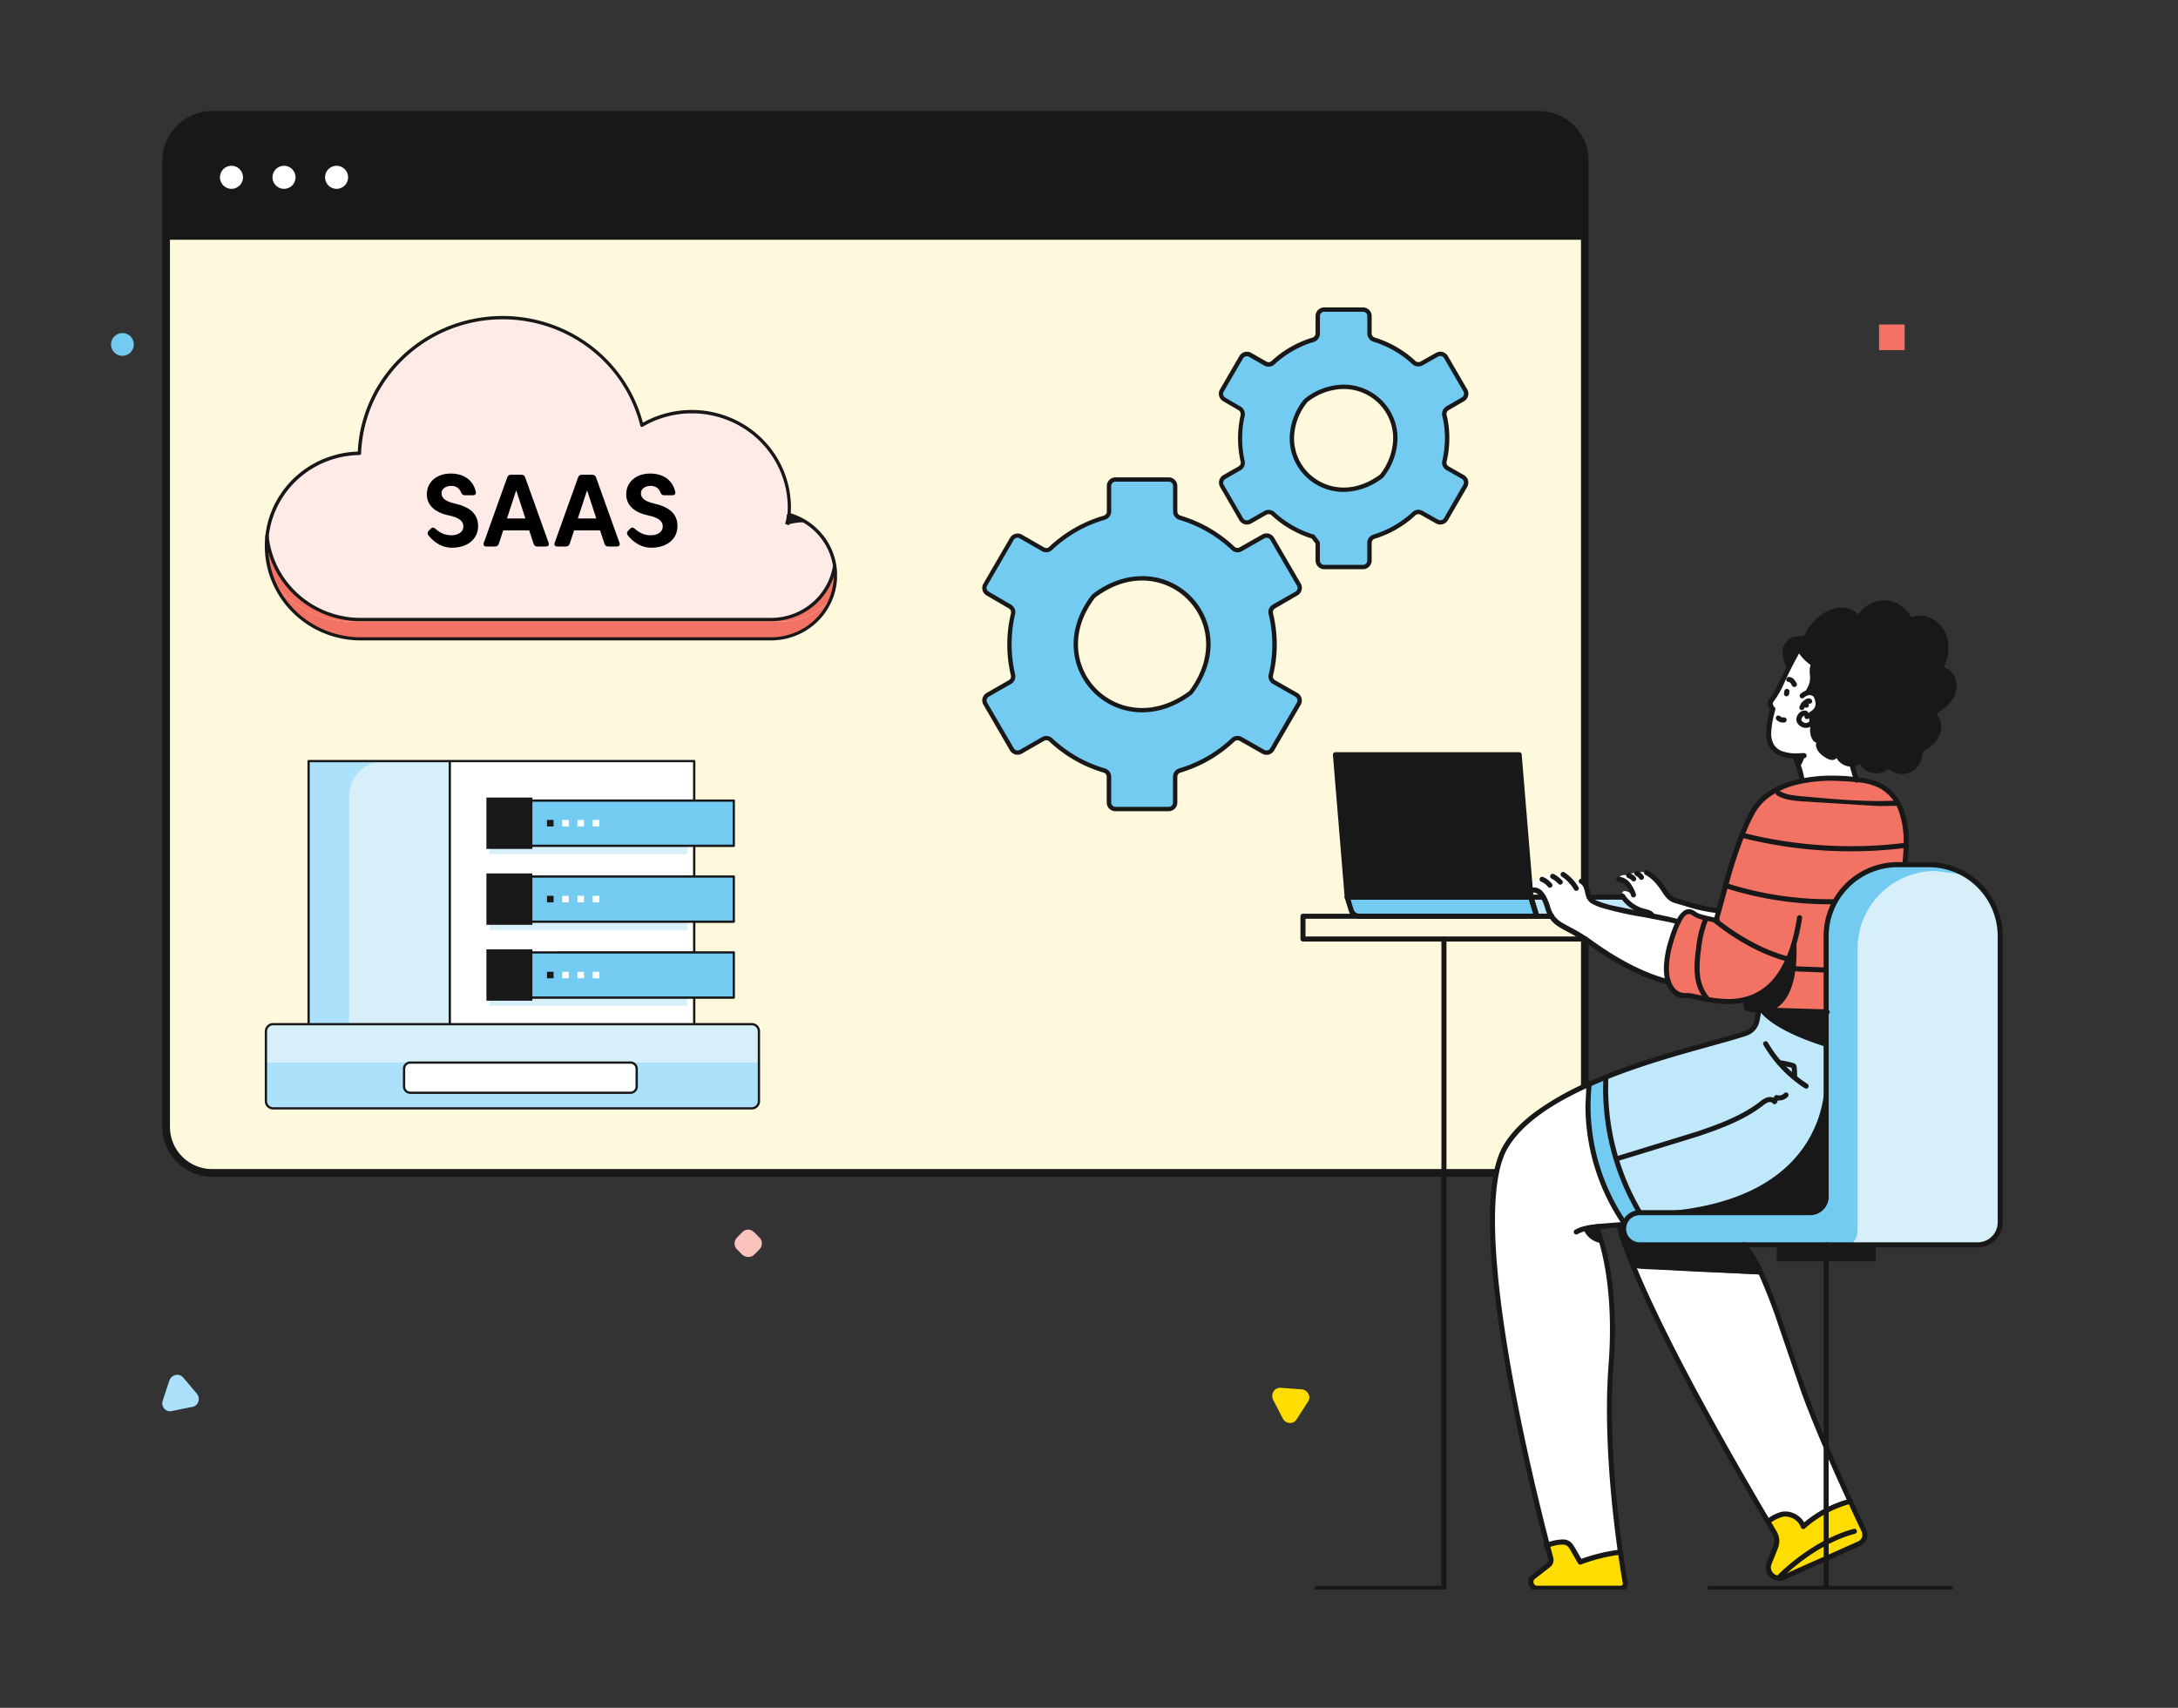 <svg xmlns="http://www.w3.org/2000/svg" xmlns:xlink="http://www.w3.org/1999/xlink" width="255" height="200" fill="none" xmlns:v="https://vecta.io/nano"><rect width="100%" height="100%" fill="#333333" stroke="none"/><style><![CDATA[.B{fill:#181818}.C{fill:#fff}.D{fill:#73cbf2}.E{fill:#d6eff9}.F{stroke:#181818}.G{stroke-miterlimit:10}.H{fill:#abe1fa}.I{stroke-width:.72}]]></style><g clip-path="url(#A)"><path d="M180.155 13.449H24.836c-2.975 0-5.387 2.416-5.387 5.396v113.116c0 2.98 2.412 5.396 5.387 5.396h155.319c2.975 0 5.387-2.416 5.387-5.396V18.845c0-2.98-2.412-5.396-5.387-5.396z" fill="#fef9dc"/><path d="M24.836 13.449h155.328a5.38 5.38 0 0 1 3.809 1.58c1.011 1.012 1.578 2.384 1.578 3.815v9.231H19.449v-9.231a5.4 5.4 0 0 1 1.578-3.815c1.01-1.012 2.38-1.58 3.809-1.58z" class="B"/><g class="C"><use xlink:href="#G"/><path d="M33.253 22.114a1.35 1.35 0 0 0 1.347-1.349 1.35 1.35 0 0 0-1.347-1.349 1.35 1.35 0 0 0-1.347 1.349 1.35 1.35 0 0 0 1.347 1.349zm6.155 0a1.35 1.35 0 0 0 1.347-1.349 1.35 1.35 0 0 0-1.347-1.349 1.35 1.35 0 0 0-1.347 1.349 1.35 1.35 0 0 0 1.347 1.349z"/></g><path d="M24.836 137.807h155.328c1.548 0 3.032-.616 4.127-1.712s1.709-2.583 1.709-4.134V18.845a5.85 5.85 0 0 0-1.709-4.133A5.83 5.83 0 0 0 180.164 13H24.836a5.83 5.83 0 0 0-4.127 1.712A5.85 5.85 0 0 0 19 18.845v113.116a5.85 5.85 0 0 0 1.709 4.134 5.83 5.83 0 0 0 4.127 1.712zM19.898 18.845a4.95 4.95 0 0 1 1.446-3.497c.926-.927 2.182-1.449 3.492-1.449h155.328c1.31 0 2.566.521 3.492 1.449a4.95 4.95 0 0 1 1.446 3.497v113.116a4.95 4.95 0 0 1-1.446 3.498c-.926.927-2.182 1.448-3.492 1.448H24.836c-1.31 0-2.566-.521-3.492-1.448a4.95 4.95 0 0 1-1.446-3.498V18.845z" class="B"/></g><g clip-path="url(#B)"><g clip-path="url(#C)"><path d="M195.076 105.064l.593 2.235h-15.74l-.693-2.235h15.84z" fill="#bfe8fb"/><path d="M156.344 88.382h21.515l1.377 16.682h-21.512l-1.38-16.682z" class="B"/><g class="D"><path d="M179.236 105.064l.69 2.235h-20.765c-1.049.08-1.161-1.559-1.437-2.235h21.512zm6.903 21.874s-1.558 9.399 4.246 16.484l2.74-.083s-5.648-10.839-5.109-17.136l-1.877.735z"/></g><path d="M193.125 143.336s25.616 1.058 30.043-4.341 1.41-14.078.738-15.483-2.047-4.776-2.144-5.256h-15.814s.45 2.041-2.346 3.135c0 0-14.742 3.751-15.586 4.809 0 0-.077 12.033 5.109 17.136z" fill="#bfe8fb"/><path d="M222.804 118.259s-15.346.67-18.325-.261l.106-.966s-4.326.593-6.906-.435c0 0-3.106.904-2.537-3.956 0 0 .903-5.737 2.576-5.873l.98.531 2.218.491s2.624-14.652 7.795-15.651c0 0 3.781-1.645 8.034-.824s4.605.391 6.275 5.283c0 0 .4 4.468-.871 10.394s.27 10.522.655 11.266z" fill="#f27264"/><path d="M213.804 140.127v-30.52a8.38 8.38 0 0 1 2.466-5.907c1.571-1.565 3.698-2.443 5.915-2.44h3.631c2.22 0 4.349.882 5.919 2.453a8.38 8.38 0 0 1 2.452 5.924v33.506c0 .347-.068.69-.2 1.011s-.327.611-.572.856a2.65 2.65 0 0 1-.856.573c-.321.132-.664.201-1.01.201h-39.573c-.248 0-.493-.049-.721-.144a1.88 1.88 0 0 1-.611-.408 1.87 1.87 0 0 1-.408-.612c-.095-.228-.144-.473-.144-.721a1.89 1.89 0 0 1 .552-1.333c.353-.353.832-.551 1.332-.551h19.954a1.89 1.89 0 0 0 1.874-1.888z" class="D"/><path d="M226.585 102.003c-2.413 0-4.727.956-6.434 2.657s-2.665 4.009-2.666 6.415v33.056c0 .345-.089.686-.258.988s-.412.556-.707.738h14.901c.377 0 .749-.074 1.097-.218a2.86 2.86 0 0 0 .93-.619c.267-.266.478-.581.622-.928s.218-.719.218-1.094V108.67c.002-1.489-1.221-3.132-1.925-4.445-1.184-1.185-1.332-1.481-2.221-1.778l-3.557-.444z" class="E"/><g fill="#fd0"><path d="M181.161 180.967l.4 1.956-2.109 1.822a.72.72 0 0 0 .06 1.131c.119.083.262.128.408.128h10.015c.074.001.146-.016.212-.047a.49.49 0 0 0 .172-.134.5.5 0 0 0 .097-.194.48.48 0 0 0 .005-.217l-.711-3.66s-3.681.679-4.738 1.186c0 0-.687-2.306-1.863-2.344l-1.948.373zm25.832-2.732s1.25 1.446 1.007 2.347c-.296 1.088-2.369 4.116.539 4.246l9.076-4.148c.149-.064.282-.157.393-.274a1.18 1.18 0 0 0 .252-.407c.055-.152.079-.313.07-.474a1.19 1.19 0 0 0-.122-.463l-1.591-3.259s-4.146 1.12-5.469 3.096c0 0-.945-2.637-3.332-1.244l-.823.58z"/></g><g class="C"><path d="M210.967 91.481s4.202-.593 6.403-.151l-.51-1.704-3.82-12.368-2.461-1.052-3.059 5.651s-.394.767.039 1.185c0 0-2.352 5.565 2.532 5.479l.876 2.96zm-15.63 23.53s-5.976-2.011-10.51-5.529c0 0-3.095-1.049-3.637-3.241 0 0-.42-2.155-1.72-2.015 0 0-.649-1.203 1.075-1.248 0 0 .068-.649 1.261-.435 0 0 .364-.468 1.214-.128 0 0 1.129.78 1.407 1.334 0 0 .059-.889.714-.525 0 0 .397.068.992 2.051 0 0 2.277 1.44 7.072 1.958l3.302.72s-1.896 3.766-1.17 7.058z"/><path d="M189.544 102.975s-.068-.711 1.158-.433c0 0 .08-.43 1.016-.252 0 0 .424-.346 1.167-.044 0 0 1.096.646 2.701 2.913 0 0 3.151 1.271 5.591 1.481l-.261 1.153-2.008-.492s-.95-.83-1.569-.415l-.832 1.07-3.136-.851s-2.962-.746-3.43-2.195c0 0-.34-1.171 1.333-.116a2.56 2.56 0 0 0-.627-1.136 2.55 2.55 0 0 0-1.103-.683zm-3.512 24.214s-11.706 3.204-11.295 13.038c0 0 .335 19.225 4.013 30.737l2.286 10.056s2.369-2.115 3.972 1.906l4.471-1.129-1.122-17.127s1.084-15.346-.735-18.896l-.636-2.136 3.174-.252s-4.021-3.941-4.128-16.197zm5.266 21.296l14.969.791 4.984 13.85 5.361 12.691s-4.801 1.71-5.479 2.963c0 0-.592-1.819-2.751-1.357l-1.268.688s-11.617-19.006-15.816-29.626z"/></g><g class="B"><path d="M181.655 107.002h-29.101c-.079 0-.154.031-.21.087s-.086.131-.086.209v2.667c0 .078.031.152.085.207.028.028.061.051.097.066s.075.023.114.023h33.055c.078 0 .154-.031.209-.086s.087-.131.087-.21-.031-.154-.087-.209-.131-.087-.209-.087H152.85v-2.074h28.805a.3.3 0 0 0 .296-.297c0-.078-.031-.154-.086-.209s-.131-.087-.21-.087z"/><path d="M181.655 107.002h-1.51l-.509-1.641h1.051c.079 0 .154-.032.209-.087s.087-.131.087-.21-.031-.154-.087-.209-.13-.087-.209-.087h-1.451c-.048-.002-.095.007-.138.027s-.081.05-.111.088-.048.082-.056.129a.28.28 0 0 0 .009.141l.693 2.234c.019.06.056.113.107.15a.3.3 0 0 0 .174.058h1.73c.078 0 .153-.031.209-.087a.3.3 0 0 0 .087-.21c0-.078-.032-.154-.087-.209s-.131-.087-.209-.087h.011zm4.413-1.642h3.98c.079 0 .154-.031.209-.087a.3.3 0 0 0 .087-.209c0-.078-.031-.154-.087-.21s-.13-.086-.209-.086h-3.98a.3.3 0 0 0-.296.296c0 .078.031.154.086.209s.131.087.21.087z"/><path d="M156.353 88.381v.296h21.233l1.327 16.089h-20.916l-1.348-16.409-.296.024-.296.024 1.377 16.682c.006.075.04.144.095.195a.3.3 0 0 0 .201.078h21.515a.3.3 0 0 0 .118-.025c.037-.016.07-.04.098-.07a.29.29 0 0 0 .062-.104.31.31 0 0 0 .015-.121l-1.377-16.682c-.006-.074-.04-.144-.095-.194s-.127-.079-.201-.078h-21.512a.3.3 0 0 0-.216.095c-.028.03-.049.066-.062.105a.31.31 0 0 0-.015.121l.293-.024z"/><path d="M179.236 105.064l-.296.089.574 1.849H159.16a.72.72 0 0 1-.424-.139c-.123-.091-.214-.219-.26-.365l-.346-1.137h21.112v-.297l-.296.089.296-.089v-.296h-21.521c-.046 0-.092.011-.133.032a.3.3 0 0 0-.105.089.31.31 0 0 0-.053.127c-.007.046-.004.093.01.137l.471 1.523c.083.267.249.5.474.665a1.31 1.31 0 0 0 .775.254h20.766c.047.002.094-.008.137-.027s.081-.05.11-.088.048-.081.057-.128a.29.29 0 0 0-.008-.14l-.693-2.237a.3.3 0 0 0-.113-.154c-.053-.037-.118-.056-.183-.053l.003.296zm30.683-16.268l.432 1.2a11.33 11.33 0 0 1 .332 1.372c.007.039.021.076.042.109s.049.061.081.084.069.038.107.046.078.009.116.001.075-.022.108-.043a.29.29 0 0 0 .128-.188c.008-.039.009-.078.001-.116a11.08 11.08 0 0 0-.352-1.446l-.438-1.221a.3.3 0 0 0-.154-.161c-.07-.032-.15-.035-.223-.009s-.131.08-.165.149-.039.149-.015.222z"/><path d="M211.198 88.186l-.865.041a4.91 4.91 0 0 1-1.528-.207c-.476-.13-.885-.439-1.14-.862a2.59 2.59 0 0 1-.296-1.31 10.94 10.94 0 0 1 .388-2.371l.092-.361c.015-.052.016-.107.003-.159s-.042-.1-.08-.137c-.123-.113-.198-.269-.21-.436 0-.076.026-.149.074-.207a7.01 7.01 0 0 0 .444-.646 10.95 10.95 0 0 0 .767-1.434c.613-1.407 1.421-2.933 2.156-4.231a.3.3 0 0 0 .027-.225c-.021-.076-.072-.14-.14-.178s-.148-.049-.224-.028-.14.07-.179.138l-2.185 4.285a9.98 9.98 0 0 1-.717 1.372 6.85 6.85 0 0 1-.403.593.92.92 0 0 0-.207.593 1.25 1.25 0 0 0 .382.853l.21-.207-.296-.074-.097.373c-.224.818-.358 1.657-.4 2.504a3.57 3.57 0 0 0 .154 1.096c.172.569.551 1.052 1.063 1.354a4.51 4.51 0 0 0 2.342.521l.918-.044c.079-.007.151-.045.202-.106s.075-.139.068-.217a.3.3 0 0 0-.106-.202c-.061-.051-.138-.075-.217-.068v-.012zm.883-6.281a.48.48 0 0 0-.317-.119.7.7 0 0 0-.356.107 1.66 1.66 0 0 0-.719.859c-.027.074-.024.156.009.227s.093.127.167.154.155.024.227-.009.126-.093.154-.167c.085-.232.249-.426.462-.551l.044-.024h.015v-.118l-.077.086c.02.02.048.032.077.033v-.118l-.077.086a.3.3 0 0 0 .21.064.29.29 0 0 0 .196-.098.3.3 0 0 0 .075-.206c-.002-.076-.034-.148-.087-.201l-.003-.003z"/><path d="M211.702 82.414a.57.57 0 0 0-.448-.207.59.59 0 0 0-.219.041.3.3 0 0 0-.1.063.29.29 0 0 0-.091.213c0 .04.008.079.023.116a.3.3 0 0 0 .068.098c.028.028.062.049.099.064s.077.021.117.019.079-.011.115-.028v-.03.035-.03.018-.018c.05.061.122.1.2.107s.157-.016.218-.066.099-.122.107-.2-.016-.157-.066-.218l-.023.021zm4.131 3.733l.533 2.649a19.84 19.84 0 0 0 .725 2.634.3.3 0 0 0 .153.178.29.29 0 0 0 .116.03.28.28 0 0 0 .118-.019.29.29 0 0 0 .101-.064c.029-.028.052-.061.068-.099a.28.28 0 0 0 .023-.118c0-.04-.009-.08-.025-.117a18.95 18.95 0 0 1-.699-2.554l-.536-2.643c-.016-.079-.063-.147-.129-.192a.3.3 0 0 0-.419.086c-.044.067-.06.149-.044.227h.015zm-6.924-5.126v.03l-.018.071c-.033.072-.036.153-.009.227a.3.3 0 0 0 .154.167c.072.033.154.036.227.009a.3.3 0 0 0 .167-.154.75.75 0 0 0 .071-.32.54.54 0 0 0 0-.127.29.29 0 0 0-.041-.11c-.021-.033-.048-.062-.08-.085s-.068-.039-.107-.048a.3.3 0 0 0-.117-.004c-.039.006-.076.02-.109.041s-.063.048-.086.08a.3.3 0 0 0-.048.107c-.009.038-.01.078-.004.117zm.512-1.158c.039-.001.077.012.107.036a.72.72 0 0 1 .178.207l.074.13.044.071c.031.044.071.081.118.107.069.039.15.05.226.029s.141-.07.18-.139.05-.15.029-.226-.07-.141-.138-.18l-.119.207.184-.157a.39.39 0 0 0-.065-.05l-.119.207.184-.157-.095.083.101-.074-.095.083.101-.074-.077-.13a1.45 1.45 0 0 0-.267-.341.81.81 0 0 0-.539-.216c-.078 0-.154.031-.209.087a.3.3 0 0 0-.087.209c0 .078.031.154.087.21s.131.087.209.087l-.012-.009z"/><path d="M217.414 91.021a20.89 20.89 0 0 0-2.849-.184 16.98 16.98 0 0 0-5.203.738c-.899.286-1.749.709-2.52 1.253-.79.567-1.446 1.3-1.922 2.148-1.137 2.039-2.2 5.233-2.994 7.93l-1.3 4.898c-.018.076-.004.157.037.223a.3.3 0 0 0 .185.132c.077.018.157.004.224-.037s.114-.108.131-.185l.092-.382 1.508-5.506c.743-2.43 1.682-5.079 2.635-6.782a6.04 6.04 0 0 1 1.762-1.959 9.71 9.71 0 0 1 3.643-1.517c1.223-.249 2.468-.37 3.716-.361l1.987.089.572.062.148.021h.05a.3.3 0 0 0 .342-.25c.013-.079-.007-.159-.054-.223a.3.3 0 0 0-.196-.119l.006.012z"/><path d="M201.106 107.527l-.296-.057-1.084-.243-.563-.154a3.22 3.22 0 0 1-.391-.145c-.074-.036-.213-.142-.385-.246-.196-.13-.425-.203-.66-.21-.213.006-.419.075-.592.198-.373.294-.67.673-.865 1.105a14.34 14.34 0 0 0-.915 2.421 11.46 11.46 0 0 0-.548 3.212c0 1.186.296 2.048.74 2.635.198.265.455.481.749.632a2.17 2.17 0 0 0 .951.236 2.44 2.44 0 0 0 .296-.021h.068a3.87 3.87 0 0 1 .678.104c.919.192 2.402.592 4.052.592.88.009 1.756-.125 2.594-.397 1.502-.513 2.792-1.512 3.666-2.838 1.066-1.535 1.913-3.728 2.387-6.83.006-.039.004-.079-.006-.117a.3.3 0 0 0-.049-.106c-.024-.032-.053-.058-.087-.079s-.071-.033-.11-.039-.078-.004-.116.005-.075.027-.106.05-.059.053-.079.087-.034.071-.039.11c-.619 4.056-1.878 6.439-3.338 7.808a6.29 6.29 0 0 1-2.316 1.389c-.777.25-1.59.373-2.407.365a13.79 13.79 0 0 1-2.834-.341l-1.093-.243c-.264-.063-.532-.101-.803-.116a.99.99 0 0 0-.154 0 1.43 1.43 0 0 1-.207 0 1.54 1.54 0 0 1-.691-.174c-.214-.111-.399-.271-.541-.466-.352-.453-.616-1.185-.616-2.269a10.78 10.78 0 0 1 .515-3.049c.421-1.414.803-2.27 1.126-2.747a1.68 1.68 0 0 1 .417-.46.48.48 0 0 1 .276-.094.71.71 0 0 1 .358.127c.133.077.261.184.421.264a3.98 3.98 0 0 0 .672.24c.779.222 1.812.412 1.815.412.039.007.078.007.116-.001s.074-.024.107-.046.059-.05.081-.083.036-.069.043-.107.006-.078-.003-.116-.024-.074-.046-.106a.3.3 0 0 0-.083-.08c-.033-.021-.07-.035-.108-.042l.003.03z"/><path d="M196.587 107.668a37.85 37.85 0 0 0-3.995-.841l-3.918-.803a13.07 13.07 0 0 1-1.511-.469 3.65 3.65 0 0 1-.488-.225c-.084-.044-.16-.102-.225-.172a1.26 1.26 0 0 1-.208-.435l-.236-.889a1.6 1.6 0 0 0-.717-.889c-.034-.02-.071-.033-.11-.038s-.077-.003-.115.007a.29.29 0 0 0-.104.051c-.031.023-.057.053-.077.087s-.032.07-.038.109-.003.078.007.116a.29.29 0 0 0 .051.104c.024.031.053.057.087.077a.96.96 0 0 1 .358.346 2.73 2.73 0 0 1 .246.762 2.29 2.29 0 0 0 .391.936 1.31 1.31 0 0 0 .394.32c.349.194.717.353 1.098.474 1.642.481 3.314.854 5.005 1.114l2.932.575.749.184.187.05.062.018c.075.022.156.013.225-.025s.12-.101.142-.176.013-.157-.025-.226-.101-.12-.176-.142h.009zm-.969 7.248a.34.34 0 0 0-.106-.148c-.03-.021-.062-.037-.095-.05l-.124-.039-.978-.296c-1.427-.462-4.196-1.553-7.865-4.202-1.576-1.138-2.701-1.615-3.468-2.074a3.33 3.33 0 0 1-.909-.741 3.41 3.41 0 0 1-.592-1.224c-.297-.948-.625-1.502-.969-1.831a1.33 1.33 0 0 0-.912-.385c-.075-.002-.15.008-.222.03-.039.01-.076.027-.108.052a.3.3 0 0 0-.079.091.31.31 0 0 0-.036.115c-.004.04 0 .081.012.12a.29.29 0 0 0 .06.105c.027.031.059.055.096.072a.28.28 0 0 0 .117.028c.041.002.081-.005.119-.02l-.048-.148.039.151-.048-.148.039.151h.05c.192.013.371.101.498.246.24.228.545.687.811 1.57a3.96 3.96 0 0 0 .705 1.428 3.43 3.43 0 0 0 .767.685c.862.592 1.996.992 3.722 2.237 2.057 1.523 4.289 2.793 6.649 3.781a19.06 19.06 0 0 0 1.848.646l.485.136.11.033.056-.151-.08.139h.024l.056-.151-.08.139.133-.228-.177.195.044.033.133-.228-.177.195.192-.213-.272.092a.29.29 0 0 0 .08.121l.192-.213-.272.092a.28.28 0 0 0 .058.1c.025.03.056.054.091.071s.073.028.112.03a.32.32 0 0 0 .115-.014.28.28 0 0 0 .1-.058c.029-.026.054-.057.071-.092s.028-.073.03-.112a.32.32 0 0 0-.014-.115l.017-.003zm-10.8-11.011c-.407-.694-.964-1.287-1.632-1.736a.29.29 0 0 0-.108-.051.28.28 0 0 0-.119-.004c-.04.006-.078.021-.112.043s-.062.05-.085.084-.038.071-.045.111-.006.08.003.119a.27.27 0 0 0 .049.109.3.3 0 0 0 .089.081c.592.4 1.087.928 1.451 1.544.043.059.106.1.178.115s.147.003.21-.034.111-.096.133-.165a.3.3 0 0 0-.012-.213v-.003z"/><path d="M182.89 103.099c-.273-.291-.592-.535-.945-.723-.034-.021-.072-.036-.113-.042s-.081-.003-.12.007-.076.029-.108.054-.058.057-.077.093-.031.075-.034.115.002.082.015.12.034.074.061.104a.3.3 0 0 0 .098.071 2.98 2.98 0 0 1 .791.607c.026.029.058.051.094.067s.074.025.112.027.078-.006.115-.019.069-.035.098-.062.051-.058.067-.094a.29.29 0 0 0 .026-.112c.001-.039-.005-.078-.019-.115s-.034-.069-.061-.098zm-1.19.4c-.269-.356-.631-.632-1.046-.797-.036-.014-.075-.021-.114-.02s-.077.009-.113.025a.3.3 0 0 0-.095.066c-.027.028-.048.062-.063.098-.028.073-.026.155.006.226s.09.128.163.156a1.85 1.85 0 0 1 .788.593c.047.063.118.104.196.115a.3.3 0 0 0 .22-.057c.063-.048.104-.118.115-.196s-.01-.158-.057-.22v.011zm32.24 14.716l-7.995-.252h-.048c-.1 0-.435 0-.737-.036a2.05 2.05 0 0 1-.388-.068c-.027-.006-.053-.016-.077-.03v.021-.018.021-.018l-.104.128.157-.045c-.008-.033-.026-.062-.053-.083l-.104.128.157-.045c-.004-.031-.004-.063 0-.095a2.39 2.39 0 0 1 .059-.453l.042-.184v-.053-.018c.021-.076.011-.157-.028-.225a.3.3 0 0 0-.179-.139c-.076-.021-.157-.011-.225.028a.3.3 0 0 0-.14.179l-.068.297c-.043.187-.067.379-.071.571-.002.088.009.176.033.261.017.06.048.115.092.16a.58.58 0 0 0 .207.142 1.53 1.53 0 0 0 .382.101 6.91 6.91 0 0 0 1.036.071h.039v-.296.296l7.996.252c.078 0 .154-.031.209-.087a.3.3 0 0 0 .087-.209c0-.078-.031-.154-.087-.21s-.131-.086-.209-.086l.017-.006zm3.418-26.604c.97.029 1.92.281 2.778.735 1.022.589 1.795 1.529 2.176 2.646a10.64 10.64 0 0 1 .566 3.686c-.003.792-.049 1.584-.139 2.371-.009.079.014.157.063.219a.3.3 0 0 0 .2.11c.079.008.158-.014.219-.064s.101-.121.11-.2a22.51 22.51 0 0 0 .142-2.421c0-1.778-.263-3.594-1.167-5.037a5.19 5.19 0 0 0-1.877-1.805 6.9 6.9 0 0 0-3.036-.812.3.3 0 0 0-.214.075c-.059.052-.094.126-.098.205a.3.3 0 0 0 .075.214c.053.059.126.094.205.098l-.003-.021zm-25.835 10.952a1.07 1.07 0 0 1 .417.347c.023.032.052.058.085.079s.07.034.108.041.078.005.116-.004a.3.3 0 0 0 .106-.048.32.32 0 0 0 .079-.085c.021-.033.034-.07.041-.108s.005-.078-.004-.116a.3.3 0 0 0-.048-.106c-.167-.23-.389-.414-.646-.536-.071-.034-.152-.038-.226-.012s-.135.081-.169.153-.038.152-.012.226a.3.3 0 0 0 .153.169z"/><path d="M190.602 102.821c.172.06.326.162.45.296.052.059.125.095.203.1s.156-.021.214-.073a.3.3 0 0 0 .1-.203c.005-.078-.021-.156-.073-.215-.189-.212-.427-.373-.693-.471-.037-.015-.076-.022-.116-.021a.28.28 0 0 0-.114.027.31.31 0 0 0-.096.068c-.027.029-.047.064-.061.101s-.019.077-.017.116a.3.3 0 0 0 .101.208.28.28 0 0 0 .102.058v.009zm2.037-.376c.871.483 1.442 1.185 2.011 2.074a4.22 4.22 0 0 0 .536.691 2.02 2.02 0 0 0 .785.503l1.919.575a18.54 18.54 0 0 0 3.257.655c.079.007.157-.017.217-.068a.3.3 0 0 0 .106-.202c.007-.079-.017-.156-.068-.217a.3.3 0 0 0-.202-.106 17.99 17.99 0 0 1-3.159-.645l-1.878-.563c-.211-.076-.402-.2-.557-.362a3.63 3.63 0 0 1-.462-.593c-.592-.889-1.223-1.703-2.221-2.255-.068-.037-.148-.046-.223-.024s-.138.072-.176.14c-.019.034-.031.071-.036.11a.28.28 0 0 0 .01.115c.011.037.029.073.053.103s.054.056.088.075v-.006z"/><path d="M189.521 103.272a1.02 1.02 0 0 1 .483.157c.159.098.299.223.414.37a4.08 4.08 0 0 1 .548 1.099.3.3 0 0 0 .155.167c.072.033.153.036.227.008a.3.3 0 0 0 .167-.155c.033-.072.035-.153.008-.227-.147-.45-.363-.874-.64-1.256-.159-.205-.353-.379-.574-.513a1.58 1.58 0 0 0-.759-.24c-.038-.002-.077.004-.114.017s-.07.034-.099.06-.052.058-.068.094a.29.29 0 0 0-.028.112c-.002.039.004.078.017.114s.034.071.06.099a.31.31 0 0 0 .094.069c.036.017.073.026.112.028l-.003-.003zm.175 1.801c.627.954 1.585 1.642 2.688 1.932a3.3 3.3 0 0 1 .551.157.72.72 0 0 1 .184.112c.043.038.079.085.104.137a.29.29 0 0 0 .16.148c.07.027.148.027.218-.002a.3.3 0 0 0 .169-.369c-.058-.137-.146-.259-.257-.358-.103-.087-.218-.159-.341-.213a4.21 4.21 0 0 0-.639-.187c-.962-.252-1.796-.85-2.343-1.68-.045-.059-.111-.099-.185-.112s-.149.003-.212.044a.3.3 0 0 0-.125.176c-.018.073-.008.149.028.215zm15.961 13.129l-.242 1.263c-.053.283-.179.547-.366.766a1.66 1.66 0 0 1-.698.484c-1.137.409-3.192.948-5.688 1.645-3.747 1.046-8.5 2.45-12.77 4.364a33.44 33.44 0 0 0-5.866 3.278c-1.715 1.232-3.125 2.616-4.037 4.186-1.125 1.947-1.546 5.038-1.549 8.742 0 6.839 1.481 15.835 3.057 23.586s3.296 14.253 3.784 16.075c.006.038.006.077 0 .116 0 .068-.015.135-.045.196s-.073.114-.127.156l-1.776 1.384c-.125.096-.227.219-.297.36a1.04 1.04 0 0 0-.106.455c.001.266.101.522.281.717a1.03 1.03 0 0 0 .346.245c.131.057.273.085.415.084h9.797a.81.81 0 0 0 .311-.061c.099-.041.189-.1.265-.176a.81.81 0 0 0 .178-.263c.041-.099.063-.205.063-.312-.001-.05-.006-.099-.015-.148-.468-2.575-1.848-11.47-1.848-20.247 0-1.778.056-3.538.187-5.245.115-1.499.163-2.895.163-4.19 0-8.024-1.902-12.083-1.916-12.119l-.27.127.033.297c1.084-.113 2.162-.199 3.239-.27.079-.005.152-.041.204-.1s.078-.137.073-.215-.041-.152-.1-.204-.136-.079-.215-.073c-1.084.069-2.17.159-3.258.269a.29.29 0 0 0-.132.048c-.04.026-.073.062-.096.103a.3.3 0 0 0 0 .27c.095.21 1.857 4.178 1.857 11.852 0 1.277-.047 2.667-.16 4.149a69.15 69.15 0 0 0-.189 5.289c0 8.839 1.386 17.749 1.857 20.354v.041c-.002.059-.026.115-.068.156a.23.23 0 0 1-.158.063h-9.787c-.061.003-.122-.008-.178-.032s-.107-.059-.148-.104a.49.49 0 0 1-.124-.317c0-.067.015-.134.046-.194s.074-.113.129-.153l1.777-1.383c.124-.098.225-.223.294-.365s.105-.298.105-.456a1.07 1.07 0 0 0-.035-.27c-.486-1.813-2.192-8.297-3.776-16.039s-3.044-16.709-3.044-23.468c0-3.669.438-6.682 1.48-8.442 1.138-1.962 3.157-3.68 5.627-5.165 3.714-2.225 8.44-3.926 12.672-5.221 2.117-.649 4.11-1.185 5.792-1.659s3.056-.848 3.951-1.168a2.25 2.25 0 0 0 .946-.656 2.26 2.26 0 0 0 .499-1.039l.24-1.262c.007-.039.007-.079-.001-.118s-.024-.075-.046-.108-.051-.061-.084-.082-.07-.037-.109-.044-.079-.008-.118.001-.075.023-.108.046-.061.05-.082.083a.3.3 0 0 0-.044.11l.008.008z"/><path d="M187.717 143.291l-1.24.116c-.365.048-.726.119-1.081.213-.35.088-.686.224-.998.403-.034.02-.063.047-.086.079s-.039.067-.048.105-.011.077-.005.116a.3.3 0 0 0 .041.109c.041.066.107.114.183.132a.3.3 0 0 0 .223-.034 3.32 3.32 0 0 1 .844-.338c.486-.123.981-.208 1.48-.255l.519-.044h.148.047c.079 0 .154-.032.209-.087s.087-.131.087-.21-.031-.154-.087-.209-.13-.087-.209-.087l-.027-.009zm23.914-16.35c-1.901-1.227-3.489-2.881-4.638-4.83-.017-.038-.042-.072-.073-.099a.28.28 0 0 0-.107-.061c-.039-.013-.081-.017-.122-.013a.29.29 0 0 0-.117.039c-.036.021-.067.049-.091.082a.31.31 0 0 0-.05.113.3.3 0 0 0 .001.123c.008.04.025.079.05.112 1.19 2.032 2.839 3.757 4.815 5.037.066.043.146.058.223.042a.3.3 0 0 0 .187-.129c.043-.066.058-.146.041-.223s-.062-.145-.128-.187l.009-.006z"/><path d="M210.404 126.15v-.297c0-.297-.017-.593-.05-.889a.76.76 0 0 0-.024-.133.48.48 0 0 0-.109-.196.54.54 0 0 0-.252-.136c-.504-.152-1.02-.261-1.543-.326-.039-.005-.078-.002-.116.009a.29.29 0 0 0-.104.052c-.031.024-.057.054-.076.088a.31.31 0 0 0-.037.11.29.29 0 0 0 .061.221c.024.031.054.057.088.076s.071.032.11.037c.492.058.979.157 1.454.296h.024l.065-.121-.101.094.036.027.065-.121-.101.094.092-.085-.124.035.032.05.092-.085-.124.035v.033a6.91 6.91 0 0 1 .047.826v.267c0 .079.031.154.087.21s.131.086.209.086a.3.3 0 0 0 .297-.296l.002.039zm3.104 19.634v40.221c0 .079.031.154.087.21s.131.086.209.086h14.555a.3.3 0 0 0 .297-.296.3.3 0 0 0-.297-.296H214.1v-39.925a.3.3 0 0 0-.296-.297c-.078 0-.154.032-.209.087s-.087.131-.087.21z"/><path d="M213.804 185.708h-13.622c-.079 0-.154.031-.21.087s-.086.131-.086.209a.3.3 0 0 0 .296.297h13.622a.3.3 0 0 0 .296-.297c0-.078-.031-.154-.086-.209s-.131-.087-.21-.087zm-24.496-42.076c.014.077 1.184 7.378 18.188 36.017.147.249.225.532.226.821a1.58 1.58 0 0 1-.116.592l-.755 1.891a1.57 1.57 0 0 0-.11.758c.026.258.115.505.26.72a1.58 1.58 0 0 0 1.313.694c.223-.001.444-.049.648-.139l8.811-3.93a1.45 1.45 0 0 0 .624-.534c.152-.234.234-.507.234-.787a1.41 1.41 0 0 0-.139-.616c-1.335-2.821-5.005-10.703-7.078-16.41-1.184-3.26-2.312-6.892-3.458-10.027-.511-1.439-1.094-2.852-1.748-4.232-.467-1.048-1.094-2.018-1.859-2.874-.028-.028-.06-.05-.096-.065s-.075-.022-.114-.023-.077.008-.113.023-.069.036-.097.064a.3.3 0 0 0-.064.096.29.29 0 0 0-.023.113c0 .039.007.077.022.113s.037.069.064.097a10.55 10.55 0 0 1 1.75 2.717 62.04 62.04 0 0 1 2.577 6.593l2.603 7.606c2.073 5.749 5.76 13.631 7.107 16.46.049.103.077.215.082.328s-.013.227-.052.334a.84.84 0 0 1-.178.287c-.078.083-.172.149-.275.195l-8.814 3.929c-.149.066-.313.094-.476.081a1 1 0 0 1-.458-.153c-.138-.088-.252-.208-.332-.35a.99.99 0 0 1-.128-.467c.002-.129.028-.256.077-.376l.755-1.89a2.2 2.2 0 0 0 .15-.986c-.026-.335-.129-.66-.301-.949-8.491-14.303-13.03-23.273-15.432-28.66-1.202-2.693-1.875-4.489-2.248-5.606a22.66 22.66 0 0 1-.358-1.185l-.062-.27c-.012-.056 0-.047 0-.059a.3.3 0 0 0-.121-.196c-.064-.046-.144-.065-.223-.053s-.149.056-.195.12-.066.145-.054.224l-.014-.036z"/><path d="M217.038 179.045c-3.207.838-6.515 3.066-8.861 5.369a.3.3 0 0 0-.064.096c-.015.036-.023.075-.023.114s.008.078.023.114.037.069.064.097c.056.055.131.086.209.086s.154-.031.209-.086c2.271-2.244 5.538-4.427 8.588-5.219.076-.019.141-.068.181-.136s.052-.149.032-.225-.068-.142-.136-.182-.149-.051-.225-.031l.003.003zm-48.277-69.071v75.734h-14.525a.3.3 0 0 0-.296.297c0 .078.031.154.086.209s.131.087.21.087h14.822c.078 0 .153-.031.209-.087s.087-.131.087-.209v-76.031c0-.079-.031-.154-.087-.209a.3.3 0 0 0-.209-.087c-.078 0-.154.031-.21.087s-.087.13-.087.209zm45.043 30.152h.296v-30.52a8.09 8.09 0 0 1 2.38-5.697c1.515-1.509 3.567-2.355 5.705-2.353h3.631c2.141 0 4.195.852 5.709 2.367s2.365 3.57 2.366 5.713v33.507c.001.308-.06.613-.177.897a2.34 2.34 0 0 1-.508.761c-.218.218-.476.39-.76.508a2.34 2.34 0 0 1-.897.178h-39.573a1.59 1.59 0 0 1-1.123-.465c-.297-.298-.465-.702-.465-1.124a1.59 1.59 0 0 1 1.588-1.588h19.954c.578-.001 1.132-.231 1.541-.64s.638-.965.638-1.544h-.592c-.001.422-.168.826-.466 1.124s-.7.466-1.121.468h-19.954c-.578 0-1.133.229-1.541.638a2.18 2.18 0 0 0 0 3.085c.408.409.963.638 1.541.638h39.573c.385 0 .767-.076 1.123-.223s.679-.364.952-.637.489-.596.636-.952a2.93 2.93 0 0 0 .224-1.124v-33.522a8.68 8.68 0 0 0-2.545-6.122 8.67 8.67 0 0 0-6.123-2.536h-3.631c-2.298-.002-4.502.909-6.129 2.533a8.68 8.68 0 0 0-2.548 6.125v30.52l.296-.015z"/><path d="M185.736 127.16l-.112 2.323c.007 4.869 1.449 9.628 4.145 13.681a.3.3 0 0 0 .189.127c.077.015.158 0 .223-.044a.3.3 0 0 0 .127-.189c.015-.077 0-.157-.044-.223-2.631-3.955-4.038-8.6-4.042-13.352 0-.758.037-1.514.112-2.267.008-.078-.016-.156-.067-.217s-.122-.1-.201-.107-.157.017-.217.067a.3.3 0 0 0-.107.201h-.006zm1.984-.971l-.029 1.265a28.91 28.91 0 0 0 3.977 14.605c.043.059.107.101.178.116s.147.003.21-.034.111-.096.133-.166.018-.145-.012-.212c-2.544-4.337-3.888-9.274-3.894-14.303 0-.412 0-.827.03-1.239 0-.078-.032-.154-.087-.209s-.131-.087-.21-.087a.29.29 0 0 0-.204.081.3.3 0 0 0-.092.2v-.017z"/><path d="M189.465 135.952l9.437-2.901c2.604-.889 5.26-1.855 7.484-3.556a2.21 2.21 0 0 1 .66-.409.74.74 0 0 1 .175-.024c.066-.001.131.011.193.036.045.019.085.049.115.089a.3.3 0 0 0 .12.097c.048.022.1.03.153.024s.101-.025.143-.056.076-.073.096-.122l.211-.485-.273-.119-.083.296c.127.038.259.057.391.057a1.45 1.45 0 0 0 .563-.116c.178-.076.339-.186.474-.326.053-.057.082-.134.08-.212s-.036-.153-.094-.207-.133-.083-.212-.08a.3.3 0 0 0-.207.093c-.156.16-.369.251-.592.255a.76.76 0 0 1-.222-.033.3.3 0 0 0-.209.016c-.066.031-.118.084-.147.15l-.213.489.273.116.24-.172c-.092-.13-.218-.233-.365-.296-.134-.057-.278-.085-.423-.083a1.2 1.2 0 0 0-.341.05c-.313.112-.603.283-.853.504-2.129 1.632-4.72 2.592-7.314 3.473l-9.406 2.892c-.04.007-.079.023-.113.046s-.063.053-.085.087a.29.29 0 0 0-.042.115c-.006.041-.003.082.008.122s.03.077.056.109a.28.28 0 0 0 .095.076c.037.018.077.03.118.032s.082-.004.12-.019l-.011-.008zm-8.31 45.341a5.03 5.03 0 0 1 1.575-.403h.222a.96.96 0 0 1 .4.071.87.87 0 0 1 .296.249 3.35 3.35 0 0 1 .264.412l.844 1.461c.035.061.09.108.157.132s.138.023.204-.002a19.8 19.8 0 0 1 4.404-1.12c.039-.005.076-.018.11-.038a.28.28 0 0 0 .087-.077c.024-.031.042-.067.052-.105s.012-.077.007-.116-.018-.077-.038-.11a.31.31 0 0 0-.077-.088c-.031-.024-.067-.041-.105-.051s-.077-.013-.116-.007a20.66 20.66 0 0 0-4.534 1.143l.104.279.257-.148-.841-1.464a4.09 4.09 0 0 0-.317-.486c-.134-.174-.306-.315-.503-.412a1.49 1.49 0 0 0-.652-.13c-.091 0-.182.005-.272.015a5.47 5.47 0 0 0-1.777.45c-.071.032-.127.09-.155.163s-.027.154.004.225a.3.3 0 0 0 .162.157c.072.029.154.028.226-.003l.012.003zm26.134-2.945c.43-.332.921-.576 1.445-.717.098-.019.197-.029.297-.03a1.98 1.98 0 0 1 1.107.356 1.85 1.85 0 0 1 .708.909c.015.047.042.089.078.122s.079.058.126.07.097.013.144.002a.3.3 0 0 0 .129-.066c1.536-1.37 3.372-2.36 5.36-2.892.075-.02.14-.07.18-.137a.3.3 0 0 0 .03-.225c-.01-.037-.027-.073-.051-.104s-.053-.057-.087-.077a.31.31 0 0 0-.11-.037c-.039-.005-.078-.002-.116.008-2.077.555-3.995 1.589-5.6 3.019l.198.223.279-.095c-.173-.492-.499-.915-.93-1.206-.424-.297-.928-.458-1.445-.462-.142-.001-.284.012-.424.038a4.62 4.62 0 0 0-1.661.809.31.31 0 0 0-.089.08c-.024.033-.04.07-.049.109s-.01.08-.003.12a.3.3 0 0 0 .045.111c.022.034.052.062.085.084a.3.3 0 0 0 .112.043.28.28 0 0 0 .119-.004.29.29 0 0 0 .108-.051h.015zm3.912-96.645a1.21 1.21 0 0 1 .592-.296.47.47 0 0 1 .092 0 .56.56 0 0 1 .228.039.58.58 0 0 1 .193.127.97.97 0 0 1 .157.317 1.75 1.75 0 0 1 .103.545.88.88 0 0 1-.029.234 1.07 1.07 0 0 1-.391.542 3.94 3.94 0 0 1-.711.436.29.29 0 0 0-.168.289.3.3 0 0 0 .031.113.29.29 0 0 0 .294.16c.039-.004.078-.016.113-.035.289-.139.563-.308.817-.504a1.68 1.68 0 0 0 .592-.844 1.52 1.52 0 0 0 .051-.391 2.31 2.31 0 0 0-.134-.732 1.49 1.49 0 0 0-.275-.519c-.109-.12-.243-.215-.392-.279a1.13 1.13 0 0 0-.473-.091c-.058-.005-.116-.005-.175 0-.338.056-.653.21-.906.441-.031.025-.056.056-.074.091a.3.3 0 0 0-.034.113.29.29 0 0 0 .165.292c.036.018.074.028.114.03s.079-.004.116-.017a.29.29 0 0 0 .101-.061h.003z"/><path d="M211.488 83.238c-.064-.018-.131-.027-.198-.027a.88.88 0 0 0-.518.181c-.143.105-.258.242-.338.4a1.05 1.05 0 0 0-.118.462c0 .067.009.134.026.198.034.129.096.249.181.353.106.13.238.236.389.311a1.18 1.18 0 0 0 .482.124h.041a1.2 1.2 0 0 0 .856-.368c.03-.027.055-.06.071-.097a.3.3 0 0 0 .027-.118c.001-.041-.007-.081-.023-.119a.3.3 0 0 0-.068-.1c-.029-.028-.065-.05-.103-.064s-.079-.02-.119-.018-.081.013-.117.032-.069.044-.095.076a.6.6 0 0 1-.194.144.62.62 0 0 1-.235.058h-.024a.59.59 0 0 1-.239-.063c-.075-.038-.14-.091-.193-.156-.032-.035-.056-.078-.068-.124v-.053a.48.48 0 0 1 .056-.199.59.59 0 0 1 .157-.187c.049-.038.107-.061.169-.065h.041c.076.021.157.011.225-.028a.3.3 0 0 0 .14-.179.3.3 0 0 0-.029-.225c-.038-.068-.103-.118-.179-.139l-.003-.009zm-3.482 9.882c.844.53 1.83.622 2.73.708l9.332.575 1.892-.038c.079 0 .154-.031.209-.087a.3.3 0 0 0 .087-.209c0-.078-.031-.154-.087-.21s-.13-.087-.209-.087l-1.869.038c-3.085 0-6.18-.296-9.275-.575-.888-.08-1.777-.181-2.47-.616-.066-.042-.146-.056-.223-.039s-.143.064-.185.131-.056.147-.039.223a.3.3 0 0 0 .131.186h-.024zm-3.974 5.017c4.141 1.036 8.394 1.56 12.662 1.559a52.02 52.02 0 0 0 6.148-.365c.079-.009.15-.05.199-.112a.3.3 0 0 0 .062-.22c-.009-.079-.05-.15-.112-.199a.3.3 0 0 0-.22-.062c-2.016.239-4.046.359-6.077.358a51.49 51.49 0 0 1-12.517-1.541.3.3 0 0 0-.225.033c-.068.04-.116.106-.135.182s-.008.157.033.224.105.116.182.136v.006zm-1.857 5.917c3.888 1.222 7.939 1.844 12.014 1.846h.385c.079 0 .154-.031.21-.087s.086-.131.086-.209a.3.3 0 0 0-.296-.297h-.385c-4.018 0-8.012-.614-11.845-1.819-.075-.023-.156-.016-.225.02s-.122.098-.146.173a.32.32 0 0 0-.013.115c.003.039.014.077.032.111a.32.32 0 0 0 .072.091.3.3 0 0 0 .102.056h.009zm-1.445 4.048c2.499 1.988 5.466 3.692 8.57 4.515.038.011.077.013.116.008a.31.31 0 0 0 .11-.037.32.32 0 0 0 .087-.077.29.29 0 0 0 .051-.104c.01-.038.013-.077.008-.116s-.018-.076-.037-.11a.29.29 0 0 0-.181-.138c-3.003-.795-5.908-2.457-8.354-4.404-.031-.024-.066-.042-.103-.053s-.077-.014-.116-.01-.076.017-.11.036-.064.044-.089.075c-.048.061-.07.139-.061.217s.048.149.109.198zm-1.28-.62c-.47 1.18-.769 2.421-.888 3.686-.1.7-.156 1.406-.166 2.113a7.76 7.76 0 0 0 .045.889 5.29 5.29 0 0 0 1.11 2.853c.024.033.054.061.089.082s.074.034.114.039a.29.29 0 0 0 .121-.01c.039-.011.075-.031.106-.057a.29.29 0 0 0 .075-.095.3.3 0 0 0 .031-.116c.002-.04-.004-.082-.018-.12s-.037-.073-.065-.102a4.74 4.74 0 0 1-.974-2.536c-.029-.271-.043-.543-.042-.815a15.98 15.98 0 0 1 .163-2.039c.108-1.207.389-2.393.835-3.52.032-.072.034-.154.006-.227s-.085-.132-.157-.164-.153-.034-.226-.006a.3.3 0 0 0-.165.157l.006-.012z"/><path d="M208.85 113.586a17.09 17.09 0 0 0 2.369.21l2.579.101c.079.005.156-.021.215-.073s.096-.125.101-.204-.021-.156-.073-.215a.3.3 0 0 0-.204-.101l-2.594-.103c-.763-.015-1.524-.082-2.278-.202-.078-.014-.159.003-.225.048s-.111.115-.126.194a.3.3 0 0 0 .048.225c.045.066.115.111.194.126l-.006-.006zm-.033-29.569h-.068c-.061 0-.122-.013-.178-.037a.46.46 0 0 1-.151-.102c-.055-.055-.13-.086-.208-.086s-.154.031-.209.086c-.028.027-.05.06-.065.096s-.023.075-.023.114.008.078.023.114.037.069.065.096a1.05 1.05 0 0 0 .758.323 1.01 1.01 0 0 0 .163-.015c.039-.006.076-.02.11-.041s.062-.048.085-.08a.3.3 0 0 0 .049-.106c.009-.038.011-.078.005-.117s-.02-.076-.041-.11a.3.3 0 0 0-.186-.135c-.038-.009-.078-.011-.117-.004l-.012.003zm4.987 42.637v13.474c0 .5-.198.979-.551 1.333s-.832.553-1.332.554h-19.945c23.342-.379 21.656-16.223 21.656-16.223l.172.862z"/><path d="M210.251 109.669s.841 6.943-2.639 8.593l-3.142-.261s-.521-1.001.592-1.253 4.931-3.559 5.189-7.079zm-4.303 8.591s.953 2.192 7.996 4.385l-.297-3.132s.809-1.185-1.021-.992-6.678-.261-6.678-.261zm2.081 29.447H219.6v-1.923h-11.571v1.923zm-22.639-3.778c.171.453.466.848.85 1.14a2.58 2.58 0 0 0 1.326.514s-.296-2.06-1.238-1.858l-.938.204zm20.88 5.348c-.032-.071-5.721-.24-10.137-.492s-4.738-.071-4.981-.658-1.149-3.087-1.149-3.087-.574-1.571-.124-1.624.178.118.213.483.208 1.745 1.644 1.869 9.26 0 9.26 0h2.171a1.78 1.78 0 0 1 1.074.193 1.79 1.79 0 0 1 .759.785m6.009-65.274c.515-.24 1.069-1.41 1.051-1.976s-.136-1.162.077-1.689c-.632-.414-1.165-.963-1.558-1.609a6 6 0 0 0-1.217 1.985c-1.042-1.982-.48-3.597 1.65-3.526a.51.51 0 0 0 .361-.166.8.8 0 0 0 .13-.222c.515-1.094 1.381-1.983 2.461-2.525a3.68 3.68 0 0 1 1.934-.424 2.28 2.28 0 0 1 1.697.942 3.35 3.35 0 0 1 3.105-1.818c.637.024 1.254.228 1.779.59a3.36 3.36 0 0 1 1.184 1.453c1.347-.658 3.103.107 3.826 1.422s.551 2.99-.116 4.335c1.078.169 1.733 1.431 1.531 2.507s-1.036 1.929-1.966 2.501c-.154.095-.332.222-.317.4a.57.57 0 0 0 .145.276 2.12 2.12 0 0 1 .196 2.044 3.59 3.59 0 0 1-1.401 1.588 1.46 1.46 0 0 0-.607.575c-.045.146-.072.298-.08.45a2.18 2.18 0 0 1-.397 1.007c-.215.297-.5.535-.83.693a2.18 2.18 0 0 1-1.061.21c-.366-.02-.721-.132-1.032-.325a.83.83 0 0 0-.533-.199.78.78 0 0 0-.296.157 2.05 2.05 0 0 1-1.633.207c-.272-.08-.524-.216-.741-.398a2.04 2.04 0 0 1-.519-.662c-.238.171-.513.282-.802.325a1.83 1.83 0 0 1-2.023-1.297c.074.24-.163.489-.415.519a1.21 1.21 0 0 1-.711-.216 2.58 2.58 0 0 1-.903-.761 1.09 1.09 0 0 1-.203-.552c-.016-.199.022-.398.111-.577-.077.187-.364.05-.48-.116a2.01 2.01 0 0 1-.305-.778 1.99 1.99 0 0 1 .042-.834c-.158-.42-.209-.874-.148-1.319.628-.228 1.205-.916 1.036-1.564-.331-1.265-.734-.904-1.383-1.07"/><path d="M211.083 81.6c.521-.261.841-.948 1.01-1.482a2.23 2.23 0 0 0 .1-.889c-.072-.463-.043-.936.086-1.387.008-.031.006-.064-.006-.094a.15.15 0 0 0-.062-.072 5.04 5.04 0 0 1-1.504-1.556c-.012-.019-.028-.036-.046-.048a.15.15 0 0 0-.063-.023c-.023-.003-.045-.001-.066.007s-.04.019-.056.035a6.28 6.28 0 0 0-1.256 2.05l.27-.036c-.332-.637-.614-1.419-.442-2.142.076-.291.238-.553.464-.751a1.51 1.51 0 0 1 .804-.363c.388-.077.859.056 1.161-.258.127-.173.232-.361.314-.56a4.63 4.63 0 0 1 .373-.593c.574-.787 1.361-1.393 2.268-1.748 1.028-.388 2.369-.35 3.035.64.014.021.033.039.055.051a.15.15 0 0 0 .073.019c.025 0 .05-.006.072-.019s.042-.03.055-.051a3.32 3.32 0 0 1 .918-1.078 3.31 3.31 0 0 1 1.282-.597 3.16 3.16 0 0 1 2.666.649c.414.333.74.762.95 1.25.021.033.054.057.092.067s.078.005.113-.014c.935-.447 2.073-.172 2.846.453a3.56 3.56 0 0 1 .982 1.378c.212.532.293 1.107.235 1.677a5.4 5.4 0 0 1-.554 2.044c-.011.02-.018.041-.019.064s.002.045.011.066.021.04.038.055.037.026.059.032a1.78 1.78 0 0 1 1.315 1.185 2.37 2.37 0 0 1 .126.992c-.03.336-.132.662-.298.955-.368.637-.89 1.17-1.519 1.55-.234.151-.563.344-.471.678a1.96 1.96 0 0 0 .26.424 1.72 1.72 0 0 1 .202.536 2.42 2.42 0 0 1-.097 1.12 2.41 2.41 0 0 1-.593.954c-.258.269-.548.507-.862.708a1.27 1.27 0 0 0-.397.305 1.25 1.25 0 0 0-.246.436c-.041.178-.038.361-.08.539a2.04 2.04 0 0 1-1.257 1.455 2.05 2.05 0 0 1-.983.122 2.04 2.04 0 0 1-.925-.355c-.151-.114-.339-.169-.527-.154-.171.054-.331.138-.474.246a1.76 1.76 0 0 1-.966.201c-.338-.02-.665-.13-.946-.319a1.9 1.9 0 0 1-.653-.756c-.02-.034-.052-.058-.09-.068s-.077-.005-.111.015a1.71 1.71 0 0 1-.739.293 1.7 1.7 0 0 1-.791-.074c-.255-.087-.485-.232-.672-.425a1.7 1.7 0 0 1-.407-.683c-.01-.039-.036-.073-.071-.094s-.076-.026-.116-.016-.073.036-.093.071-.027.077-.016.116c.074.341-.397.359-.593.296a2.85 2.85 0 0 1-.743-.436c-.417-.317-.794-.889-.506-1.405a.15.15 0 0 0 .006-.106c-.011-.035-.035-.064-.067-.083s-.069-.024-.105-.017-.067.028-.089.058c-.05.089-.237-.139-.258-.166a1.66 1.66 0 0 1-.165-.329 1.87 1.87 0 0 1-.107-.788 2.86 2.86 0 0 0 .062-.356c-.027-.144-.067-.286-.118-.424-.06-.293-.07-.593-.03-.889l-.11.145c.453-.166.825-.498 1.043-.927a1.52 1.52 0 0 0-.059-1.292.95.95 0 0 0-.566-.593c-.246-.077-.512-.047-.764-.107-.184-.047-.264.24-.077.296s.423.047.634.077c.095.013.186.05.263.107a.56.56 0 0 1 .178.222c.103.16.17.341.198.529a1.36 1.36 0 0 1-.035.564c-.083.194-.205.37-.357.516a1.57 1.57 0 0 1-.532.334c-.03.01-.056.029-.075.055s-.03.056-.031.088a2.86 2.86 0 0 0 .089 1.168c.035.082.047.172.032.261a2.26 2.26 0 0 0-.035.246 2.14 2.14 0 0 0 .032.548c.046.331.19.64.412.889.181.166.494.255.637 0l-.255-.148c-.412.753.148 1.508.767 1.92.314.207.711.468 1.108.403a.58.58 0 0 0 .229-.076.6.6 0 0 0 .281-.381.6.6 0 0 0 .005-.242l-.296.077c.09.302.252.579.471.806s.489.399.788.5a1.98 1.98 0 0 0 1.794-.27l-.202-.053a2.12 2.12 0 0 0 1.416 1.147 2.26 2.26 0 0 0 .924.05c.15-.024.297-.065.438-.121a4.94 4.94 0 0 0 .462-.264c.216-.118.409.062.593.169a2.31 2.31 0 0 0 .524.219 2.42 2.42 0 0 0 1.184.033c.359-.087.693-.257.974-.497a2.35 2.35 0 0 0 .643-.884 2.27 2.27 0 0 0 .151-.525 1.18 1.18 0 0 1 .19-.658c.135-.131.288-.244.453-.335a5.6 5.6 0 0 0 .474-.353 3.1 3.1 0 0 0 1.152-1.965c.048-.37.002-.746-.134-1.093a2.12 2.12 0 0 0-.266-.465c-.065-.086-.125-.157-.065-.261a.78.78 0 0 1 .26-.202 4.77 4.77 0 0 0 1.62-1.588 2.66 2.66 0 0 0 .382-1.095 2.67 2.67 0 0 0-.118-1.154 2.08 2.08 0 0 0-.576-.911 2.07 2.07 0 0 0-.955-.499l.089.216c.592-1.185.823-2.643.364-3.923-.193-.548-.521-1.038-.953-1.426a3.46 3.46 0 0 0-1.52-.793 2.75 2.75 0 0 0-1.806.184l.204.053c-.208-.464-.511-.878-.891-1.216s-.825-.592-1.309-.745a3.47 3.47 0 0 0-2.962.451 3.55 3.55 0 0 0-1.161 1.286h.255c-.592-.85-1.644-1.141-2.627-.978a5.04 5.04 0 0 0-2.739 1.547 5.52 5.52 0 0 0-.865 1.203c-.13.249-.201.545-.533.548a4.2 4.2 0 0 0-.634.041c-.33.037-.644.162-.909.364a1.83 1.83 0 0 0-.592.78c-.311.844.018 1.808.412 2.563.015.025.036.045.062.057s.055.017.084.014.056-.016.078-.035.037-.044.045-.072c.269-.709.672-1.359 1.185-1.917l-.231-.03a5.38 5.38 0 0 0 1.608 1.659l-.068-.166c-.122.383-.16.787-.113 1.185a2.79 2.79 0 0 1-.032.951 3.33 3.33 0 0 1-.362.833 1.46 1.46 0 0 1-.554.593c-.168.086-.02.341.151.258l-.017.012zm.154 7.02s0 .424-.628 1.375l-.341-1.04c-.02-.08-.272-.421.329-.427s.64.092.64.092z"/></g></g></g><g clip-path="url(#D)"><g class="D"><path d="M149.151 71.028l2.636-1.526c.175-.102.303-.268.355-.463a.76.76 0 0 0-.077-.577l-3.116-5.361c-.101-.175-.267-.302-.463-.355a.77.77 0 0 0-.579.073l-2.636 1.5a.77.77 0 0 1-.9-.102 15.45 15.45 0 0 0-6.241-3.593c-.156-.048-.293-.145-.39-.276s-.149-.289-.15-.452v-2.98c0-.202-.081-.396-.224-.539a.77.77 0 0 0-.543-.224h-6.213a.77.77 0 0 0-.543.224c-.143.143-.224.337-.224.539v2.988a.76.76 0 0 1-.15.452.77.77 0 0 1-.389.276c-2.354.683-4.51 1.916-6.288 3.596-.121.11-.273.179-.435.197s-.326-.016-.468-.098l-2.594-1.49a.77.77 0 0 0-.581-.075.76.76 0 0 0-.464.355l-3.116 5.361c-.102.175-.13.382-.078.577a.76.76 0 0 0 .354.463l2.612 1.526a.77.77 0 0 1 .306.351.76.76 0 0 1 .044.463 15.72 15.72 0 0 0 0 7.194.75.75 0 0 1-.048.47.77.77 0 0 1-.317.352l-2.597 1.493c-.176.102-.304.268-.357.464a.76.76 0 0 0 .078.579l3.111 5.356c.102.174.269.301.465.353a.77.77 0 0 0 .58-.076l2.6-1.493a.77.77 0 0 1 .9.099 15.52 15.52 0 0 0 6.27 3.596.77.77 0 0 1 .393.275.76.76 0 0 1 .151.454v3.008a.76.76 0 0 0 .225.54c.143.143.338.223.542.223h6.224a.77.77 0 0 0 .542-.223.76.76 0 0 0 .225-.54v-3.019a.76.76 0 0 1 .149-.452.77.77 0 0 1 .39-.276 15.47 15.47 0 0 0 6.242-3.593.77.77 0 0 1 .9-.102l2.635 1.498a.77.77 0 0 0 .579.074c.196-.052.362-.18.464-.354l3.113-5.356a.75.75 0 0 0 .097-.283.77.77 0 0 0-.154-.566c-.062-.08-.139-.146-.227-.196l-2.622-1.49a.76.76 0 0 1-.366-.832 14.95 14.95 0 0 0 0-7.179.76.76 0 0 1 .047-.475c.066-.149.179-.273.321-.354zm-9.84 10.172c-8.372 6.103-17.492-3.197-11.339-11.296.045-.061.098-.115.158-.16 8.141-6.121 17.504 2.953 11.354 11.284a.86.86 0 0 1-.184.165l.011.008zm30.163-33.39l1.808-1.045c.175-.102.304-.268.356-.464a.76.76 0 0 0-.078-.579l-2.264-3.899a.77.77 0 0 0-1.046-.28l-1.804 1.017a.77.77 0 0 1-.898-.099 12.07 12.07 0 0 0-4.675-2.683c-.155-.049-.29-.146-.386-.277a.76.76 0 0 1-.148-.451v-2.034c0-.202-.081-.396-.224-.539a.77.77 0 0 0-.543-.224h-4.524a.77.77 0 0 0-.542.224.76.76 0 0 0-.225.539v2.034c0 .162-.052.32-.148.451a.77.77 0 0 1-.388.276c-1.754.528-3.362 1.448-4.701 2.691a.77.77 0 0 1-.9.097l-1.771-1.017a.77.77 0 0 0-.582-.077c-.196.052-.364.179-.466.355l-2.265 3.899a.76.76 0 0 0 .274 1.04l1.789 1.048c.138.081.247.203.312.349s.081.308.048.465a12.26 12.26 0 0 0 0 5.391c.034.157.017.321-.049.468a.76.76 0 0 1-.316.35l-1.774 1.017a.77.77 0 0 0-.225.196.75.75 0 0 0-.133.267c-.026.097-.033.198-.02.297a.75.75 0 0 0 .097.282l2.262 3.894a.77.77 0 0 0 1.048.278l1.776-1.017a.77.77 0 0 1 .895.094 12.12 12.12 0 0 0 4.695 2.696l.542.727v2.065a.76.76 0 0 0 .225.54.77.77 0 0 0 .542.224h4.524a.77.77 0 0 0 .543-.224c.143-.143.224-.337.224-.54v-2.067c.001-.162.053-.319.149-.449a.77.77 0 0 1 .385-.276c1.742-.531 3.341-1.447 4.675-2.68a.77.77 0 0 1 .898-.099l1.804 1.017a.77.77 0 0 0 1.046-.28l2.262-3.894a.77.77 0 0 0 .096-.283.73.73 0 0 0-.02-.298.75.75 0 0 0-.133-.268c-.062-.08-.139-.146-.227-.196l-1.789-1.017a.76.76 0 0 1-.321-.354c-.067-.149-.083-.316-.047-.475.419-1.768.419-3.608 0-5.376-.037-.158-.021-.323.043-.471a.76.76 0 0 1 .314-.355zm-7.816 8.026c-6.523 4.738-13.613-2.505-8.849-8.817a.83.83 0 0 1 .164-.163c6.344-4.743 13.626 2.314 8.864 8.804a.78.78 0 0 1-.179.175z"/></g><g class="B"><path d="M133.713 67.476c-1.851 0-3.834.628-5.736 2.057a1.09 1.09 0 0 0-.21.209c-1.439 1.895-2.068 3.868-2.068 5.707a7.93 7.93 0 0 0 .61 3.051 7.96 7.96 0 0 0 1.737 2.587 8 8 0 0 0 2.6 1.728c.973.4 2.014.606 3.067.606 1.837 0 3.834-.615 5.748-2.035a1.07 1.07 0 0 0 .23-.226c1.416-1.917 2.045-3.891 2.045-5.722a7.95 7.95 0 0 0-.609-3.051c-.403-.968-.993-1.847-1.737-2.587s-1.628-1.328-2.6-1.728a8.05 8.05 0 0 0-3.067-.606l-.01.01zm5.567 13.395c-.035.044-.075.083-.12.117-1.851 1.353-3.725 1.925-5.447 1.925a7.52 7.52 0 0 1-2.872-.567 7.51 7.51 0 0 1-2.435-1.618c-.696-.693-1.249-1.516-1.626-2.422s-.57-1.877-.569-2.857c0-1.722.585-3.583 1.963-5.399a.63.63 0 0 1 .11-.109c1.825-1.371 3.696-1.953 5.429-1.956a7.52 7.52 0 0 1 5.304 2.186c1.407 1.4 2.198 3.298 2.198 5.278 0 1.717-.578 3.578-1.935 5.422zm12.634-11.147a1.02 1.02 0 0 0 .375-.373c.09-.155.137-.331.137-.509a.99.99 0 0 0-.138-.509l-3.114-5.361a1.02 1.02 0 0 0-.375-.373 1.03 1.03 0 0 0-1.023-.001l-2.635 1.498a.51.51 0 0 1-.256.069c-.126 0-.248-.048-.34-.135a15.71 15.71 0 0 0-6.346-3.652.51.51 0 0 1-.356-.483v-2.978a1.01 1.01 0 0 0-.299-.719 1.03 1.03 0 0 0-.723-.298h-6.211c-.271 0-.532.107-.723.298a1.02 1.02 0 0 0-.3.719v2.988c0 .108-.034.212-.098.299a.51.51 0 0 1-.257.184c-2.392.693-4.583 1.945-6.39 3.652-.092.087-.214.135-.34.135-.09-.001-.178-.025-.256-.069l-2.594-1.49a.99.99 0 0 0-.511-.137c-.179.002-.357.047-.512.136a1.02 1.02 0 0 0-.375.373l-3.114 5.361a1 1 0 0 0-.138.509c.001.178.049.353.138.507s.219.282.374.371l2.612 1.526a.51.51 0 0 1 .186.184c.044.076.069.163.07.251a.57.57 0 0 1-.013.109 15.83 15.83 0 0 0-.437 3.614 16.03 16.03 0 0 0 .424 3.69.58.58 0 0 1 .013.109.52.52 0 0 1-.069.253.51.51 0 0 1-.187.185l-2.597 1.49a1.03 1.03 0 0 0-.3.262 1 1 0 0 0-.202.753c.018.133.062.26.129.376l3.108 5.343a1.02 1.02 0 0 0 .621.473c.261.07.54.033.775-.102l2.599-1.493a.51.51 0 0 1 .256-.069.49.49 0 0 1 .34.132 15.78 15.78 0 0 0 6.372 3.657.51.51 0 0 1 .361.483v3.021a1.01 1.01 0 0 0 .299.719 1.03 1.03 0 0 0 .723.298h6.224c.271 0 .531-.107.723-.298s.299-.45.299-.719v-3.019a.51.51 0 0 1 .356-.483 15.71 15.71 0 0 0 6.346-3.654.5.5 0 0 1 .34-.132.51.51 0 0 1 .256.069l2.635 1.498a1.03 1.03 0 0 0 1.023-.001 1.02 1.02 0 0 0 .375-.373l3.108-5.348a1.01 1.01 0 0 0 .129-.377 1.02 1.02 0 0 0-.027-.397c-.036-.129-.096-.25-.178-.356a1.01 1.01 0 0 0-.302-.261l-2.62-1.49a.51.51 0 0 1-.186-.185.5.5 0 0 1-.069-.252.44.44 0 0 1 .012-.115c.293-1.17.443-2.37.445-3.576a15.54 15.54 0 0 0-.445-3.726.44.44 0 0 1-.015-.115c.001-.088.025-.175.07-.251a.51.51 0 0 1 .186-.184l-.128-.219.128.219 2.632-1.531zm-2.901 1.083c-.154.089-.283.216-.372.37a1.01 1.01 0 0 0-.139.505 1.11 1.11 0 0 0 .028.237c.29 1.179.435 2.389.432 3.604a14.38 14.38 0 0 1-.419 3.456.94.94 0 0 0-.028.237c0 .178.048.353.138.507a1.02 1.02 0 0 0 .373.371l2.62 1.49a.51.51 0 0 1 .256.442c-.001.089-.024.177-.069.254l-3.103 5.346a.51.51 0 0 1-.188.187c-.079.045-.167.068-.257.068a.51.51 0 0 1-.256-.069l-2.635-1.498a1.04 1.04 0 0 0-.511-.135 1.01 1.01 0 0 0-.693.272 15.19 15.19 0 0 1-6.134 3.535 1.02 1.02 0 0 0-.521.368 1.01 1.01 0 0 0-.2.604v3.026a.51.51 0 0 1-.512.509h-6.213c-.136 0-.266-.054-.362-.149s-.149-.225-.149-.36v-3.016c-.001-.219-.071-.432-.203-.607a1.02 1.02 0 0 0-.526-.367 15.25 15.25 0 0 1-6.173-3.537 1 1 0 0 0-.687-.27 1.03 1.03 0 0 0-.512.137l-2.599 1.493a.51.51 0 0 1-.512.001c-.079-.045-.143-.109-.188-.187l-3.116-5.346a.51.51 0 0 1-.053-.387.52.52 0 0 1 .089-.179.51.51 0 0 1 .15-.131l2.597-1.49c.155-.089.284-.217.374-.371s.137-.329.137-.507a.94.94 0 0 0-.025-.242c-.273-1.167-.41-2.362-.409-3.56a15.25 15.25 0 0 1 .409-3.51c.017-.073.026-.148.025-.224-.001-.177-.049-.351-.139-.504a1.03 1.03 0 0 0-.372-.369l-2.61-1.526a.51.51 0 0 1-.186-.185.5.5 0 0 1-.069-.253c0-.089.024-.177.069-.254l3.113-5.361a.51.51 0 0 1 .188-.187c.078-.045.167-.068.257-.068a.51.51 0 0 1 .256.069l2.594 1.49a1.05 1.05 0 0 0 .511.137c.257 0 .504-.097.69-.272 1.746-1.65 3.862-2.862 6.173-3.535a1.02 1.02 0 0 0 .534-.359c.135-.174.209-.386.213-.605v-2.988a.51.51 0 0 1 .511-.509h6.224c.135 0 .265.054.361.149s.15.225.15.36v2.988a1.01 1.01 0 0 0 .2.604 1.02 1.02 0 0 0 .521.368 15.18 15.18 0 0 1 6.134 3.532 1 1 0 0 0 .693.275c.18 0 .356-.048.511-.137l2.635-1.498a.52.52 0 0 1 .19-.063c.066-.008.134-.004.199.014a.53.53 0 0 1 .178.088c.053.04.098.092.131.15l3.114 5.361c.046.077.07.165.069.254a.52.52 0 0 1-.068.255.51.51 0 0 1-.188.187l-2.651 1.513zm8.297-25.764c-1.632.029-3.21.591-4.491 1.6-.081.061-.153.133-.214.214-1.014 1.274-1.579 2.844-1.608 4.468a6.25 6.25 0 0 0 .479 2.405 6.28 6.28 0 0 0 1.368 2.039 6.32 6.32 0 0 0 2.049 1.361 6.34 6.34 0 0 0 2.417.477 7.65 7.65 0 0 0 4.499-1.574 1.02 1.02 0 0 0 .233-.231 7.53 7.53 0 0 0 1.582-4.476 6.26 6.26 0 0 0-.479-2.405c-.318-.762-.783-1.455-1.369-2.038a6.31 6.31 0 0 0-2.049-1.362 6.33 6.33 0 0 0-2.417-.477zm4.32 10.457c-.034.046-.074.087-.12.122-1.432 1.038-2.873 1.475-4.2 1.475a5.83 5.83 0 0 1-2.221-.439 5.8 5.8 0 0 1-1.882-1.251 5.76 5.76 0 0 1-1.699-4.083 6.88 6.88 0 0 1 1.506-4.163.59.59 0 0 1 .112-.112 6.97 6.97 0 0 1 4.184-1.498 5.82 5.82 0 0 1 2.222.437 5.8 5.8 0 0 1 1.883 1.251 5.76 5.76 0 0 1 1.258 1.874c.291.701.441 1.452.44 2.21a7.05 7.05 0 0 1-1.483 4.176zm9.779-8.516a1.01 1.01 0 0 0 .374-.372 1.02 1.02 0 0 0 .138-.508 1 1 0 0 0-.138-.509l-2.268-3.899a1.02 1.02 0 0 0-.619-.473 1.03 1.03 0 0 0-.774.099l-1.804 1.017a.51.51 0 0 1-.256.066c-.125.002-.246-.045-.337-.13a12.33 12.33 0 0 0-4.777-2.749.51.51 0 0 1-.353-.483v-2.027a1.01 1.01 0 0 0-.3-.719c-.192-.19-.451-.298-.723-.298h-4.524c-.271 0-.531.107-.723.298s-.299.45-.299.719v2.034a.51.51 0 0 1-.356.483c-1.79.54-3.432 1.48-4.8 2.749-.093.084-.214.131-.34.132a.53.53 0 0 1-.255-.069l-1.772-1.017c-.155-.09-.332-.136-.511-.135s-.356.047-.512.136a1.02 1.02 0 0 0-.375.373l-2.265 3.899a1.02 1.02 0 0 0-.138.509c.001.178.049.353.138.507s.219.282.374.371l1.789 1.048c.076.044.14.107.185.183a.5.5 0 0 1 .07.25.48.48 0 0 1 0 .107c-.409 1.812-.409 3.691 0 5.503.024.106.011.216-.035.314a.49.49 0 0 1-.22.228l-1.774 1.017a1.02 1.02 0 0 0-.375.373c-.089.155-.137.331-.136.509a1.01 1.01 0 0 0 .135.509l2.25 3.894a1.02 1.02 0 0 0 .374.373 1.03 1.03 0 0 0 1.024.001l1.776-1.017a.51.51 0 0 1 .256-.069c.124.001.244.047.337.13a12.37 12.37 0 0 0 4.711 2.726l.445.595v1.981a1.01 1.01 0 0 0 .299.719 1.03 1.03 0 0 0 .723.298h4.524a1.02 1.02 0 0 0 .723-.298c.192-.191.3-.45.3-.719v-2.067a.51.51 0 0 1 .097-.299.52.52 0 0 1 .256-.185 12.33 12.33 0 0 0 4.777-2.749.51.51 0 0 1 .337-.132.51.51 0 0 1 .256.069l1.807 1.017c.234.133.512.168.773.098a1.02 1.02 0 0 0 .617-.472l2.263-3.894a1.03 1.03 0 0 0 .102-.775 1.02 1.02 0 0 0-.178-.357 1.03 1.03 0 0 0-.303-.261l-1.789-1.017a.5.5 0 0 1-.186-.185.51.51 0 0 1-.07-.253c0-.038.006-.075.016-.112a12.2 12.2 0 0 0 .319-2.798c-.002-.906-.11-1.809-.322-2.691a.6.6 0 0 1-.013-.112c.001-.088.025-.175.07-.251a.51.51 0 0 1 .186-.184l-.13-.219.13.219 1.799-1.05zm-2.062.605a1.02 1.02 0 0 0-.512.875 1.04 1.04 0 0 0 .026.229c.204.84.308 1.702.312 2.566.001.904-.102 1.805-.307 2.685a1.04 1.04 0 0 0-.028.229c.001.178.048.353.138.507a1.02 1.02 0 0 0 .373.371l1.789 1.017c.079.045.143.109.188.187a.51.51 0 0 1 .068.255c0 .089-.024.177-.069.254l-2.252 3.904a.51.51 0 0 1-.698.185l-1.807-1.017a1.04 1.04 0 0 0-.511-.135 1.01 1.01 0 0 0-.688.27 11.82 11.82 0 0 1-4.577 2.635 1.02 1.02 0 0 0-.714.969v2.067a.51.51 0 0 1-.511.509h-4.524a.51.51 0 0 1-.361-.149c-.096-.095-.15-.225-.15-.36v-2.075a.26.26 0 0 0-.051-.15l-.537-.715c-.032-.044-.078-.077-.13-.094a11.81 11.81 0 0 1-4.601-2.64 1.02 1.02 0 0 0-.685-.254 1.03 1.03 0 0 0-.512.137l-1.776 1.017a.51.51 0 0 1-.256.066.51.51 0 0 1-.444-.254l-2.262-3.891c-.045-.078-.068-.165-.067-.254a.51.51 0 0 1 .256-.443l1.774-1.017c.154-.089.283-.216.372-.37a1.01 1.01 0 0 0 .139-.505c-.001-.074-.01-.147-.026-.219a12 12 0 0 1 0-5.279.9.9 0 0 0 .026-.219c-.002-.177-.05-.351-.139-.504a1.02 1.02 0 0 0-.372-.369l-1.79-1.045c-.116-.068-.201-.179-.236-.309a.51.51 0 0 1 .052-.385l2.265-3.899a.51.51 0 0 1 .188-.187c.078-.045.167-.068.257-.068a.51.51 0 0 1 .255.066l1.772 1.017c.155.09.331.137.511.137a1.02 1.02 0 0 0 .687-.254 11.78 11.78 0 0 1 4.601-2.637c.216-.063.404-.195.537-.375a1.01 1.01 0 0 0 .197-.622v-2.034a.51.51 0 0 1 .511-.509h4.524c.136 0 .266.054.362.149s.15.225.15.36v2.034a1.01 1.01 0 0 0 .197.6 1.02 1.02 0 0 0 .516.369 11.82 11.82 0 0 1 4.575 2.637c.188.169.434.26.688.254a1.04 1.04 0 0 0 .511-.132l1.807-1.017a.51.51 0 0 1 .256-.069.52.52 0 0 1 .255.068c.078.044.142.109.187.186l2.264 3.899c.046.077.07.165.069.254s-.023.177-.068.254a.52.52 0 0 1-.187.186l-1.807 1.048z"/></g></g><g clip-path="url(#E)"><path d="M42.244 72.558h48.026a7.62 7.62 0 0 0 4.913-1.79c1.368-1.155 2.271-2.753 2.545-4.506-.218-1.397-.836-2.705-1.781-3.769s-2.18-1.841-3.559-2.238l.033-.817c0-1.986-.535-3.937-1.551-5.654a11.33 11.33 0 0 0-4.231-4.117 11.56 11.56 0 0 0-5.762-1.462c-2.018.023-3.994.571-5.727 1.59-.959-3.871-3.308-7.271-6.614-9.572s-7.346-3.347-11.374-2.947-7.774 2.221-10.546 5.127a16.38 16.38 0 0 0-4.534 10.681c-2.701.039-5.294 1.051-7.288 2.846s-3.249 4.246-3.529 6.891c.283 2.672 1.562 5.146 3.59 6.944s4.661 2.794 7.391 2.794z" fill="#feebe8"/><g fill="#f27264"><path d="M97.718 66.261c-.275 1.753-1.177 3.351-2.545 4.506a7.62 7.62 0 0 1-4.913 1.79H42.244c-2.73 0-5.363-.996-7.391-2.794s-3.307-4.272-3.59-6.944a10.73 10.73 0 0 0-.058 1.124 10.68 10.68 0 0 0 .974 4.467 11.46 11.46 0 0 0 4.029 3.229 11.65 11.65 0 0 0 5.062 1.154h50.11c1.102 0 2.192-.228 3.199-.669s1.908-1.086 2.646-1.893a7.3 7.3 0 0 0 .489-3.971h.004z"/><path d="M91.378 72.793H41.269c-1.756.002-3.489-.392-5.066-1.152a11.46 11.46 0 0 1-4.032-3.231c.875 1.907 2.291 3.526 4.077 4.661a11.17 11.17 0 0 0 5.995 1.736h48.025c1.491 0 2.948-.434 4.189-1.248s2.208-1.972 2.78-3.326c-.739.808-1.643 1.454-2.653 1.896a7.97 7.97 0 0 1-3.208.666z"/></g><path d="M92.377 60.254a4.87 4.87 0 0 1-.224 1.172" stroke-width=".5" class="F G"/><g class="B"><path d="M92.329 60.254c.618.088 2.276 1.058 2.276 1.058-.466-.383-2.398.105-2.406.132l-.088-.035.218-1.156z"/><path d="M92.377 60.253l.195.013.033-.83c0-2.02-.544-4.004-1.578-5.75s-2.518-3.191-4.304-4.187-3.808-1.51-5.86-1.487a11.75 11.75 0 0 0-5.825 1.617l.099.165.195-.046c-.971-3.915-3.348-7.353-6.693-9.679s-7.43-3.384-11.505-2.979a17.08 17.08 0 0 0-10.667 5.184c-2.804 2.938-4.434 6.774-4.59 10.801h.195v-.192a11.32 11.32 0 0 0-7.836 3.293c-2.071 2.068-3.232 4.855-3.232 7.758a10.9 10.9 0 0 0 .853 4.234c.564 1.343 1.392 2.563 2.436 3.59a11.25 11.25 0 0 0 3.647 2.398 11.39 11.39 0 0 0 4.302.841h48.026c2.053 0 4.022-.803 5.473-2.231S98.01 69.4 98.01 67.38c-.001-1.647-.544-3.25-1.548-4.568s-2.414-2.28-4.021-2.743l-.055.192.195.013-.195-.013-.055.192c1.525.44 2.865 1.354 3.818 2.605s1.469 2.773 1.47 4.338c0 1.919-.774 3.759-2.153 5.115s-3.248 2.119-5.198 2.119H42.244c-1.424 0-2.834-.276-4.15-.812a10.86 10.86 0 0 1-3.518-2.313 10.66 10.66 0 0 1-2.351-3.463c-.545-1.295-.825-2.683-.825-4.084 0-2.803 1.121-5.493 3.12-7.489s4.716-3.138 7.564-3.179c.052 0 .101-.02.138-.056a.19.19 0 0 0 .057-.136 16.19 16.19 0 0 1 4.483-10.556c2.739-2.871 6.442-4.671 10.423-5.066s7.975.639 11.242 2.913 5.589 5.635 6.536 9.461c.007.029.022.056.042.079s.045.04.073.052.059.017.089.015.06-.011.086-.026c1.703-1.001 3.645-1.541 5.629-1.562a11.36 11.36 0 0 1 5.663 1.437c1.725.963 3.16 2.36 4.159 4.047a10.91 10.91 0 0 1 1.525 5.556c0 .268-.014.537-.033.803a.19.19 0 0 0 .037.12c.025.035.062.06.104.072l.041-.188z"/><path d="M31.059 62.822c.284 2.724 1.585 5.248 3.652 7.081s4.751 2.848 7.534 2.845h48.026c1.85 0 3.638-.652 5.041-1.837s2.329-2.827 2.609-4.626a.19.19 0 0 0-.004-.076c-.006-.025-.017-.048-.033-.069s-.035-.038-.057-.051a.2.2 0 0 0-.149-.022.2.2 0 0 0-.07.032c-.021.015-.038.034-.052.056s-.022.046-.026.071c-.267 1.708-1.147 3.266-2.48 4.391s-3.031 1.744-4.787 1.744h-48.02c-2.685 0-5.276-.98-7.269-2.751s-3.248-4.207-3.521-6.836c-.005-.051-.031-.098-.071-.13s-.092-.048-.143-.043-.099.03-.132.07-.048.09-.043.141l-.006.008z"/></g></g><path d="M50.424 61.924l-.228.24c-.162.168-.18.354-.03.546.804.984 1.782 1.434 2.724 1.434 1.914 0 3.084-1.062 3.084-2.532 0-1.32-.798-2.196-2.676-2.628-1.182-.27-1.602-.66-1.602-1.23 0-.51.492-.852 1.146-.852.546 0 .948.264 1.14.768.084.216.204.33.432.33h.954c.264 0 .408-.156.342-.42-.342-1.434-1.488-2.124-2.94-2.124-1.638 0-2.796 1.002-2.796 2.424 0 1.254.894 2.124 2.574 2.478 1.35.288 1.704.744 1.704 1.302 0 .624-.588 1.026-1.398 1.026-.756 0-1.338-.282-1.89-.774-.186-.174-.372-.168-.54.012zM61.049 55.6h-1.224c-.222 0-.366.096-.438.306l-2.742 7.656c-.096.264.03.438.312.438h1.008c.222 0 .36-.102.432-.312l.522-1.578h3.036l.522 1.578c.072.21.21.312.432.312h1.008c.282 0 .408-.174.312-.438l-2.742-7.656c-.072-.21-.216-.306-.438-.306zm-.612 1.818l1.08 3.3h-2.16l1.08-3.3zm8.909-1.818h-1.224c-.222 0-.366.096-.438.306l-2.742 7.656c-.096.264.03.438.312.438h1.008c.222 0 .36-.102.432-.312l.522-1.578h3.036l.522 1.578c.072.21.21.312.432.312h1.008c.282 0 .408-.174.312-.438l-2.742-7.656c-.072-.21-.216-.306-.438-.306zm-.612 1.818l1.08 3.3h-2.16l1.08-3.3zm5.034 4.506l-.228.24c-.162.168-.18.354-.03.546.804.984 1.782 1.434 2.724 1.434 1.914 0 3.084-1.062 3.084-2.532 0-1.32-.798-2.196-2.676-2.628-1.182-.27-1.602-.66-1.602-1.23 0-.51.492-.852 1.146-.852.546 0 .948.264 1.14.768.084.216.204.33.432.33h.954c.264 0 .408-.156.342-.42-.342-1.434-1.488-2.124-2.94-2.124-1.638 0-2.796 1.002-2.796 2.424 0 1.254.894 2.124 2.574 2.478 1.35.288 1.704.744 1.704 1.302 0 .624-.588 1.026-1.398 1.026-.756 0-1.338-.282-1.89-.774-.186-.174-.372-.168-.54.012z" fill="#000"/><g clip-path="url(#F)"><path d="M81.277 89.133H52.663v30.806h28.615V89.133z" class="C"/><path d="M52.663 89.133H36.131v30.806h16.531V89.133z" class="H"/><g class="E"><path d="M45.033 89.133h7.63v30.806h-11.79V93.246a4.09 4.09 0 0 1 1.218-2.908 4.19 4.19 0 0 1 2.941-1.206zm35.423 9.922H57.309v.964h23.146v-.964z"/></g><path d="M85.912 93.758H57.309v5.297h28.603v-5.297z" class="D"/><use xlink:href="#H" class="B"/><use xlink:href="#H" class="F G I"/><use xlink:href="#I" class="B"/><g class="C"><path d="M66.596 96.024h-.772v.763h.772v-.763zm1.782 0h-.772v.763h.772v-.763zm1.783 0h-.772v.763h.772v-.763z"/></g><path d="M80.456 107.943H57.309v.965h23.146v-.965z" class="E"/><path d="M85.912 102.646H57.309v5.297h28.603v-5.297z" class="D"/><path d="M61.97 102.646h-4.66v5.297h4.66v-5.297z" class="B"/><path d="M61.97 102.646h-4.66v5.297h4.66v-5.297z" class="F G I"/><path d="M64.813 104.913h-.772v.763h.772v-.763z" class="B"/><g class="C"><path d="M66.596 104.913h-.772v.763h.772v-.763zm1.782 0h-.772v.763h.772v-.763zm1.783 0h-.772v.763h.772v-.763z"/></g><path d="M80.456 116.831H57.309v.965h23.146v-.965z" class="E"/><path d="M85.912 111.534H57.309v5.297h28.603v-5.297z" class="D"/><path d="M61.97 111.534h-4.66v5.297h4.66v-5.297z" class="B"/><path d="M61.97 111.534h-4.66v5.297h4.66v-5.297z" class="F G I"/><path d="M64.813 113.802h-.772v.763h.772v-.763z" class="B"/><g class="C"><path d="M66.596 113.802h-.772v.763h.772v-.763zm1.782 0h-.772v.763h.772v-.763zm1.783 0h-.772v.763h.772v-.763z"/></g><path d="M88.007 119.938H31.983c-.469 0-.849.376-.849.839v8.181c0 .464.38.839.849.839h56.024c.469 0 .849-.375.849-.839v-8.181c0-.463-.38-.839-.849-.839z" class="H"/><path d="M31.983 119.938h56.024c.225 0 .441.089.6.246s.249.371.249.593v3.656H31.134v-3.655a.83.83 0 0 1 .064-.321c.043-.102.105-.194.184-.272s.172-.14.276-.183a.86.86 0 0 1 .325-.064z" class="E"/><path d="M73.801 124.434H48.046c-.408 0-.739.326-.739.729v2.077c0 .403.331.73.739.73h25.755c.408 0 .738-.327.738-.73v-2.077c0-.403-.331-.729-.738-.729z" class="C"/><g class="B"><path d="M31.984 129.931h56.022a.99.99 0 0 0 .695-.285c.091-.09.164-.198.213-.315a.97.97 0 0 0 .075-.373v-8.18c0-.257-.103-.505-.288-.687a.99.99 0 0 0-.695-.285h-6.594v-2.842h4.499c.035-.001.069-.014.094-.039a.13.13 0 0 0 .03-.043.15.15 0 0 0 .011-.051v-5.297c0-.035-.014-.069-.039-.094s-.059-.039-.095-.039h-4.499v-3.325h4.499c.036 0 .07-.014.095-.039s.039-.058.039-.093v-5.297c0-.018-.004-.035-.011-.051s-.017-.031-.03-.043c-.025-.025-.059-.039-.094-.039h-4.499v-3.326h4.499c.035 0 .069-.014.094-.038.013-.012.023-.027.03-.043s.01-.033.011-.051v-5.297c0-.035-.014-.069-.039-.094s-.059-.039-.095-.039h-4.499v-4.493c0-.035-.014-.069-.039-.094s-.06-.039-.095-.039H36.131c-.036 0-.07.014-.095.039s-.039.059-.039.094v30.673h-4.013a.99.99 0 0 0-.696.285c-.184.182-.288.429-.288.687v8.18c0 .128.026.255.075.373a.97.97 0 0 0 .213.315.99.99 0 0 0 .696.285zm53.794-13.233H57.449v-5.031h28.329v5.031zm0-8.89H57.449v-5.029h28.329v5.029zm0-8.89H57.449V93.89h28.329v5.028zm-4.633-5.293H57.309c-.036 0-.07.014-.095.039s-.039.059-.039.094v5.297c0 .017.003.035.01.051s.017.031.029.043.027.022.044.029.034.01.051.01h23.835v3.326H57.309a.13.13 0 0 0-.051.01.14.14 0 0 0-.044.029c-.013.013-.022.027-.029.043s-.01.033-.01.051v5.297c0 .035.014.069.039.093s.059.039.095.039h23.835v3.325H57.309c-.036 0-.07.014-.095.039s-.039.059-.039.094v5.297c0 .017.003.035.01.051s.017.031.029.043.027.022.044.029.034.01.051.01h23.835v2.842H52.797V89.265h28.347v4.36zm-44.879-4.36h16.263v30.541H36.266V89.265zm-4.997 31.513a.7.7 0 0 1 .21-.5.72.72 0 0 1 .506-.207h56.022c.094 0 .187.018.274.054a.7.7 0 0 1 .232.153.72.72 0 0 1 .155.23.69.69 0 0 1 .054.27v8.18a.7.7 0 0 1-.209.501.7.7 0 0 1-.232.153c-.087.036-.18.054-.274.054H31.984a.72.72 0 0 1-.506-.208.7.7 0 0 1-.21-.5v-8.18zm16.777 7.324h25.759a.88.88 0 0 0 .617-.252c.164-.162.256-.381.256-.61v-2.077a.86.86 0 0 0-.256-.61.88.88 0 0 0-.617-.252H48.046a.88.88 0 0 0-.617.252.86.86 0 0 0-.256.61v2.082a.86.86 0 0 0 .257.607.88.88 0 0 0 .615.25zm-.604-2.939c0-.158.064-.31.177-.422a.61.61 0 0 1 .427-.175h25.759c.16.001.314.064.427.175s.177.264.177.422v2.082c0 .158-.064.31-.177.422s-.267.175-.427.175H48.046c-.16 0-.314-.063-.427-.175s-.177-.264-.177-.422v-2.082z"/></g></g><path fill="#f37164" d="M220 38h3v3h-3z"/><path d="M88.307 146.929l.591-.597c.409-.414.409-1.057 0-1.425l-.591-.597c-.409-.413-1.046-.413-1.409 0l-.591.597c-.409.414-.409 1.057 0 1.425l.591.597c.409.367 1.045.367 1.409 0z" fill="#fac3bd"/><path d="M14.335 41.671c-.737 0-1.335-.598-1.335-1.335S13.598 39 14.335 39s1.335.598 1.335 1.335-.598 1.335-1.335 1.335z" class="D"/><path d="M149.924 162.521l2.487.187c.696.054 1.141.855.728 1.442l-1.341 2.081c-.386.614-1.269.533-1.604-.107l-1.145-2.216c-.309-.667.154-1.414.875-1.387z" fill="#fd0"/><path d="M21.443 161.309l1.608 1.914c.449.535.187 1.416-.524 1.531l-2.43.497c-.71.153-1.271-.536-1.047-1.225l.785-2.373c.262-.689 1.122-.88 1.608-.344z" class="H"/><defs><clipPath id="A"><path transform="translate(19 13)" d="M0 0h166.991v124.807H0z" class="C"/></clipPath><clipPath id="B"><path transform="translate(149 38)" d="M0 0h88.842v148.156H0z" class="C"/></clipPath><clipPath id="C"><path transform="translate(152.258 70.298)" d="M0 0h82.226v116.003H0z" class="C"/></clipPath><clipPath id="D"><path transform="translate(115 36)" d="M0 0h56.918v59H0z" class="C"/></clipPath><clipPath id="E"><path transform="translate(31 37)" d="M0 0h67v38H0z" class="C"/></clipPath><clipPath id="F"><path transform="translate(31 89)" d="M0 0h57.989v40.931H0z" class="C"/></clipPath><path id="G" d="M27.103 22.114a1.35 1.35 0 0 0 1.347-1.349 1.35 1.35 0 0 0-1.347-1.349 1.35 1.35 0 0 0-1.347 1.349 1.35 1.35 0 0 0 1.347 1.349z"/><path id="H" d="M61.97 93.758h-4.66v5.297h4.66v-5.297z"/><path id="I" d="M64.813 96.024h-.772v.763h.772v-.763z"/></defs></svg>